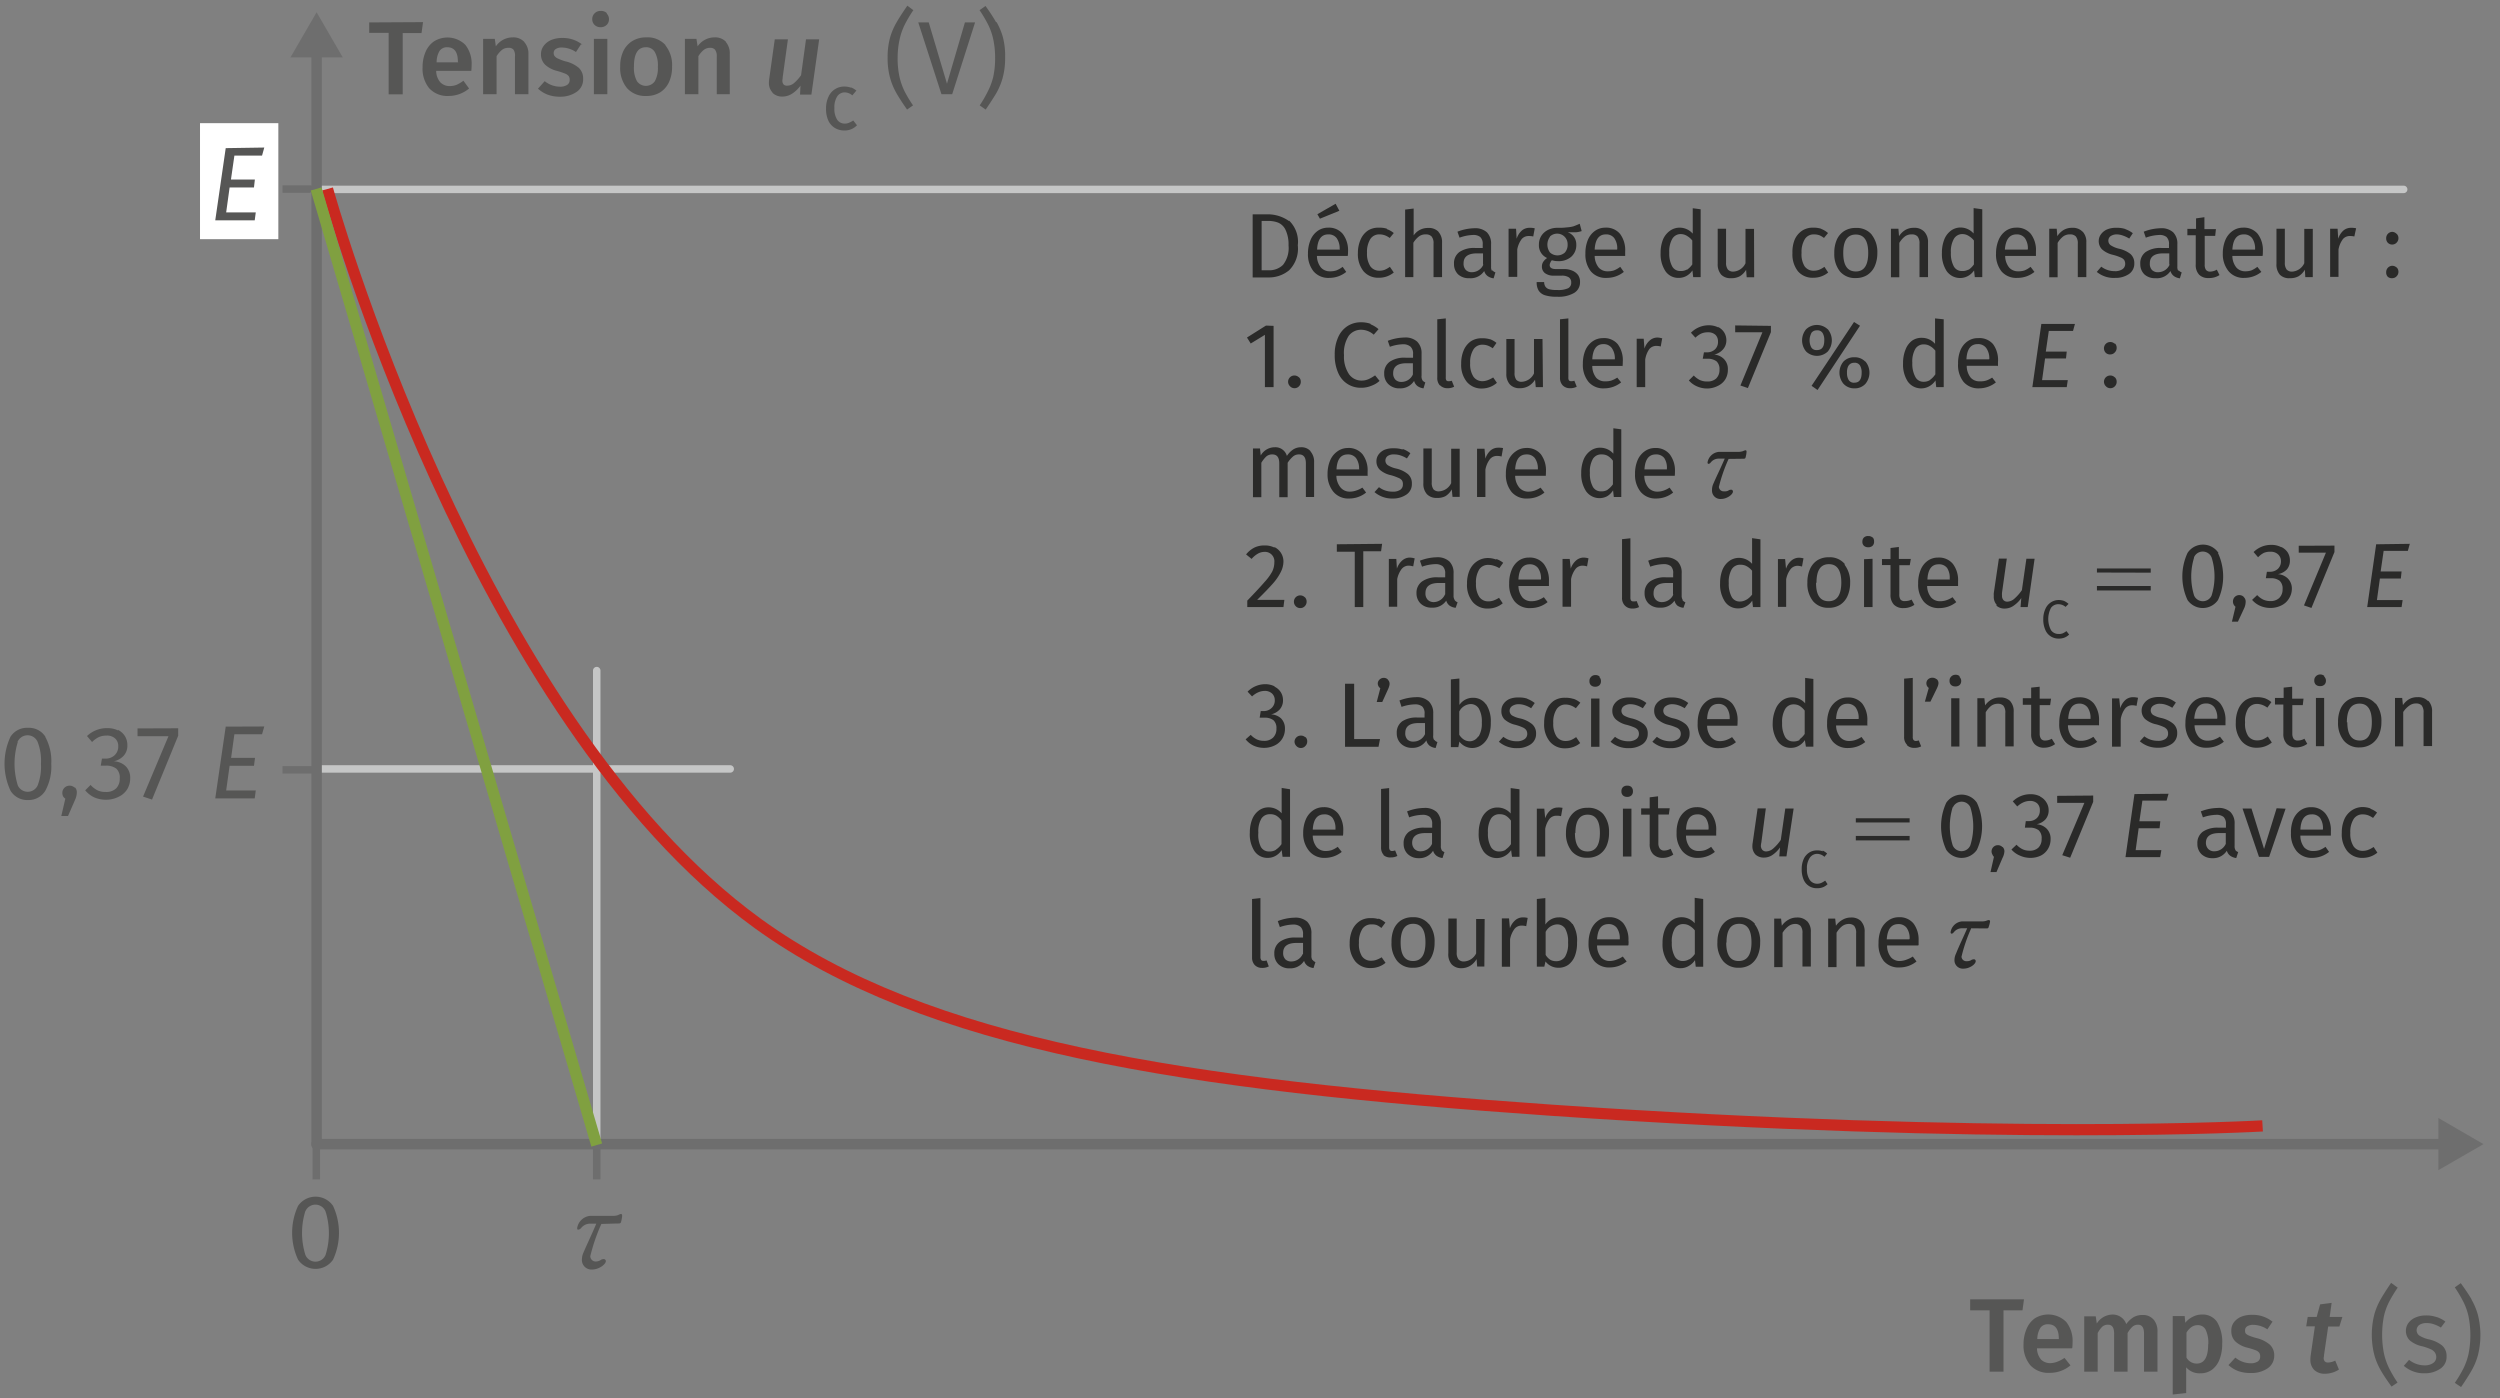 <svg xmlns="http://www.w3.org/2000/svg" viewBox="0 0 167.244 93.543"><rect x="0" y="0" width="167.244" height="93.543" fill="#808080" stroke="none"/><path fill="none" stroke="#c5c6c6" stroke-width=".5" stroke-miterlimit="10" d="M39.92 76.6V44.86M21.1 51.44h27.75M20.9 12.67h139.9" stroke-linecap="round"/><path fill="none" stroke="#6e6e6e" stroke-width=".5" stroke-miterlimit="10" d="M21.16 76.67v-1.73m18.76 3.96v-2.25"/><path fill="#565655" d="M40.23 81.88a12.12 12.12 0 0 0-.74 2.15.36.36 0 0 0 .4.36.6.6 0 0 0 .3-.1.34.34 0 0 1 .2-.06.14.14 0 0 1 .14.13c0 .22-.46.57-.93.57a.64.64 0 0 1-.67-.7 1.1 1.1 0 0 1 .1-.43c.3-.7.52-1.13.86-1.94h-.38a.77.77 0 0 0-.64.3c-.08.08-.14.1-.2.1-.04 0-.06-.03-.06-.1a.97.97 0 0 1 .85-.82H41a1.1 1.1 0 0 0 .34-.05.88.88 0 0 1 .2-.08c.04 0 .08.03.08.13a2.23 2.23 0 0 1-.08.43c-.04.08-.07.08-.3.08z"/><path fill="none" stroke="#6e6e6e" stroke-width=".5" stroke-miterlimit="10" d="M21.16 78.9v-2.25"/><path fill="#565655" d="M22.28 80.67a4.28 4.28 0 0 1 0 3.6 1.42 1.42 0 0 1-2.34 0 4.28 4.28 0 0 1 0-3.6 1.42 1.42 0 0 1 2.34 0zm-1.85.34a4.93 4.93 0 0 0 0 2.94.73.73 0 0 0 1.35 0 4.84 4.84 0 0 0 0-2.9.73.73 0 0 0-1.35-.02zM3.03 49.3a3.35 3.35 0 0 1 .4 1.8 3.37 3.37 0 0 1-.4 1.8 1.3 1.3 0 0 1-1.16.62 1.3 1.3 0 0 1-1.17-.63 4.28 4.28 0 0 1 0-3.6 1.3 1.3 0 0 1 1.17-.6 1.3 1.3 0 0 1 1.17.6zm-1.84.34a4.93 4.93 0 0 0 0 2.9.73.73 0 0 0 1.33 0 3.5 3.5 0 0 0 .22-1.45 3.47 3.47 0 0 0-.22-1.45.73.73 0 0 0-1.35 0zM5 52.66a.47.47 0 0 1 .14.35 1.24 1.24 0 0 1-.12.5l-.47 1.08H4.1l.27-1.16a.5.5 0 0 1-.15-.16.52.52 0 0 1-.05-.23.48.48 0 0 1 .48-.48.47.47 0 0 1 .35.14zm2.88-3.84a1.16 1.16 0 0 1 .48.43 1.13 1.13 0 0 1 .16.6 1 1 0 0 1-.24.7 1.25 1.25 0 0 1-.67.38 1.2 1.2 0 0 1 .8.33 1.08 1.08 0 0 1 .3.8 1.4 1.4 0 0 1-.2.74 1.34 1.34 0 0 1-.57.5 1.82 1.82 0 0 1-.84.2 1.93 1.93 0 0 1-.8-.16 1.72 1.72 0 0 1-.6-.47l.36-.36a1.6 1.6 0 0 0 .48.37 1.25 1.25 0 0 0 .53.1.94.94 0 0 0 .7-.24.9.9 0 0 0 .24-.67.8.8 0 0 0-.23-.65 1.1 1.1 0 0 0-.7-.2h-.34l.08-.47h.24a.87.87 0 0 0 .6-.22.78.78 0 0 0 .25-.6.67.67 0 0 0-.2-.52.8.8 0 0 0-.6-.2 1.25 1.25 0 0 0-.5.1 1.65 1.65 0 0 0-.45.33l-.34-.4a1.92 1.92 0 0 1 1.35-.53 1.6 1.6 0 0 1 .74.16zm4.04-.1v.5l-1.75 4.27-.6-.2 1.7-4.04H9.2v-.52zm5.76-.12l-.15.52h-1.85l-.22 1.58h1.6l-.07.53h-1.63l-.23 1.65h1.98l-.07.53H14.4l.7-4.8z"/><path fill="none" stroke="#6e6e6e" stroke-width=".5" stroke-miterlimit="10" d="M18.9 51.5h2.26M18.9 12.65h2.26"/><path fill="#565655" d="M135.4 86.92l-.1.74h-1.27v4.1h-.93v-4.1h-1.3v-.74zm3.2 3.28h-2.33a1.17 1.17 0 0 0 .28.76.87.87 0 0 0 .63.23 1.32 1.32 0 0 0 .46-.1 2.15 2.15 0 0 0 .47-.25l.4.5a2.13 2.13 0 0 1-1.38.5 1.65 1.65 0 0 1-1.3-.5 2.06 2.06 0 0 1-.46-1.43 2.53 2.53 0 0 1 .2-1 1.62 1.62 0 0 1 .56-.72 1.7 1.7 0 0 1 2.1.25 2.04 2.04 0 0 1 .42 1.37c0 .05 0 .17-.02.37zm-.87-.64q0-.97-.72-.97a.6.6 0 0 0-.5.22 1.44 1.44 0 0 0-.22.77h1.46zm6.33-1.3a1.2 1.2 0 0 1 .27.82v2.68h-.9v-2.54q0-.6-.4-.6a.55.55 0 0 0-.38.14 1.7 1.7 0 0 0-.32.42v2.58h-.9v-2.54q0-.6-.4-.6a.56.56 0 0 0-.4.14 1.66 1.66 0 0 0-.3.42v2.58h-.9v-3.7h.77l.07.48a1.27 1.27 0 0 1 1.07-.6.95.95 0 0 1 .56.18.92.92 0 0 1 .34.46 1.72 1.72 0 0 1 .5-.47 1.2 1.2 0 0 1 .6-.14.9.9 0 0 1 .72.3zm4.27.2a2.6 2.6 0 0 1 .33 1.44 2.82 2.82 0 0 1-.17 1.02 1.55 1.55 0 0 1-.5.7 1.26 1.26 0 0 1-.8.25 1.16 1.16 0 0 1-.94-.4v1.72l-.9.1v-5.25h.8l.04.45a1.46 1.46 0 0 1 .5-.4 1.3 1.3 0 0 1 .6-.15 1.15 1.15 0 0 1 1.03.5zm-.6 1.45a2.04 2.04 0 0 0-.18-.96.57.57 0 0 0-.53-.3.7.7 0 0 0-.42.13 1.18 1.18 0 0 0-.33.37v1.67a.78.78 0 0 0 .68.4q.77 0 .77-1.28zm4.3-1.5l-.35.52a1.73 1.73 0 0 0-.93-.3.72.72 0 0 0-.42.1.3.3 0 0 0-.14.27.34.34 0 0 0 .04.2.58.58 0 0 0 .23.15 3.8 3.8 0 0 0 .48.16 2.14 2.14 0 0 1 .9.44.96.96 0 0 1 .3.74 1 1 0 0 1-.46.86 1.9 1.9 0 0 1-1.1.3 2.34 2.34 0 0 1-.85-.13 2 2 0 0 1-.65-.4l.46-.5a1.65 1.65 0 0 0 1 .38.86.86 0 0 0 .5-.12.38.38 0 0 0 .16-.33.43.43 0 0 0-.06-.25.55.55 0 0 0-.24-.17 5.07 5.07 0 0 0-.54-.17 1.8 1.8 0 0 1-.83-.43.96.96 0 0 1-.26-.7.92.92 0 0 1 .15-.54 1.2 1.2 0 0 1 .5-.4 1.86 1.86 0 0 1 .75-.13 2.08 2.08 0 0 1 1.33.44zm3.44 2.25c0 .1-.02.15-.02.17a.34.34 0 0 0 .07.24.3.3 0 0 0 .23.08 1.15 1.15 0 0 0 .47-.13l.25.6a1.73 1.73 0 0 1-.93.28 1 1 0 0 1-.72-.25.94.94 0 0 1-.26-.7 2 2 0 0 1 .02-.28l.28-1.94h-.58l.1-.63h.6l.23-.84.77-.1-.13.94h.85l-.2.64h-.75zm4.93-4.52a9.13 9.13 0 0 0-.58.96 4.22 4.22 0 0 0-.34.94 6.53 6.53 0 0 0 0 2.5 4.35 4.35 0 0 0 .34.98 8.32 8.32 0 0 0 .57.97l-.4.27q-.48-.66-.73-1.1a4.45 4.45 0 0 1-.42-1 5.54 5.54 0 0 1 0-2.74 4.46 4.46 0 0 1 .42-1q.25-.44.7-1.1zm2.62 1.97a2.05 2.05 0 0 1 .57.3l-.3.4a2.2 2.2 0 0 0-.47-.22 1.47 1.47 0 0 0-.48-.08.85.85 0 0 0-.5.13.44.44 0 0 0 0 .7 2 2 0 0 0 .6.25 2.2 2.2 0 0 1 .93.42.92.92 0 0 1 .3.72.94.94 0 0 1-.43.84 1.8 1.8 0 0 1-1.03.3 2.04 2.04 0 0 1-1.4-.5l.35-.4a1.67 1.67 0 0 0 1.03.37.98.98 0 0 0 .57-.15.47.47 0 0 0 .22-.4.54.54 0 0 0-.1-.32.62.62 0 0 0-.25-.2 3.66 3.66 0 0 0-.56-.2 1.9 1.9 0 0 1-.86-.4.88.88 0 0 1-.26-.66.86.86 0 0 1 .18-.52 1.12 1.12 0 0 1 .48-.36 1.74 1.74 0 0 1 .68-.13 2.04 2.04 0 0 1 .68.1zm2.32-1.17a4.46 4.46 0 0 1 .42 1 5.54 5.54 0 0 1 0 2.75 4.45 4.45 0 0 1-.42 1q-.25.44-.7 1.1l-.42-.28a8.18 8.18 0 0 0 .58-.97 4.3 4.3 0 0 0 .34-.97 6.48 6.48 0 0 0 0-2.5 4.18 4.18 0 0 0-.34-.97 8.96 8.96 0 0 0-.58-.98l.4-.28q.47.65.72 1.08zM28.3 1.48l-.1.73h-1.26v4.1H26V2.2h-1.3v-.7zm3.2 3.26h-2.32a1.18 1.18 0 0 0 .28.77.87.87 0 0 0 .63.25 1.32 1.32 0 0 0 .44-.08A2.15 2.15 0 0 0 31 5.4l.38.52a2.13 2.13 0 0 1-1.37.5 1.65 1.65 0 0 1-1.3-.52 2.06 2.06 0 0 1-.44-1.4 2.53 2.53 0 0 1 .2-1.03 1.62 1.62 0 0 1 .56-.7 1.7 1.7 0 0 1 2.1.23 2.03 2.03 0 0 1 .42 1.37c0 .05 0 .17-.02.37zm-.87-.63q0-.95-.72-.95a.6.6 0 0 0-.5.24 1.44 1.44 0 0 0-.2.77h1.44zm4.44-1.3a1.17 1.17 0 0 1 .28.83V6.3h-.9V3.78a.7.7 0 0 0-.1-.46.42.42 0 0 0-.35-.12.66.66 0 0 0-.42.14 1.64 1.64 0 0 0-.36.42V6.3h-.9V2.6h.78l.07.5a1.37 1.37 0 0 1 1.13-.6 1 1 0 0 1 .77.3zm3.8.15l-.34.52a1.73 1.73 0 0 0-.93-.3.7.7 0 0 0-.42.1.3.3 0 0 0-.14.27.34.34 0 0 0 .06.2.57.57 0 0 0 .23.17 3.8 3.8 0 0 0 .48.18 2.14 2.14 0 0 1 .9.43.96.96 0 0 1 .3.75 1 1 0 0 1-.44.87 1.9 1.9 0 0 1-1.1.32 2.34 2.34 0 0 1-.84-.14 2 2 0 0 1-.64-.4l.45-.5a1.65 1.65 0 0 0 1.02.37.86.86 0 0 0 .48-.12.38.38 0 0 0 .17-.33.44.44 0 0 0-.06-.25.55.55 0 0 0-.23-.17 5.1 5.1 0 0 0-.53-.18 1.8 1.8 0 0 1-.83-.43.96.96 0 0 1-.27-.7.92.92 0 0 1 .18-.55 1.2 1.2 0 0 1 .52-.4 1.87 1.87 0 0 1 .74-.13 2.08 2.08 0 0 1 1.33.45zM40.58.9a.53.53 0 0 1 .16.38.52.52 0 0 1-.15.38.56.56 0 0 1-.4.16.55.55 0 0 1-.42-.16.52.52 0 0 1-.15-.38.53.53 0 0 1 .17-.4.55.55 0 0 1 .4-.15.56.56 0 0 1 .42.16zm.05 1.7v3.7h-.9V2.6zm3.88.43a2.1 2.1 0 0 1 .45 1.43 2.38 2.38 0 0 1-.2 1.02 1.6 1.6 0 0 1-.6.7 1.72 1.72 0 0 1-.94.24 1.62 1.62 0 0 1-1.27-.52 2.1 2.1 0 0 1-.46-1.44 2.35 2.35 0 0 1 .2-1.02 1.6 1.6 0 0 1 .62-.7 1.74 1.74 0 0 1 .92-.24 1.6 1.6 0 0 1 1.3.53zm-2.1 1.43a1.84 1.84 0 0 0 .2.97.73.73 0 0 0 1.2 0 1.85 1.85 0 0 0 .2-.97 1.82 1.82 0 0 0-.2-.97.66.66 0 0 0-.6-.33q-.8 0-.8 1.28zm6.14-1.66a1.17 1.17 0 0 1 .27.83V6.3h-.87V3.78a.7.7 0 0 0-.12-.46.42.42 0 0 0-.33-.12.66.66 0 0 0-.42.14 1.64 1.64 0 0 0-.36.42V6.3h-.9V2.6h.77l.08.5a1.37 1.37 0 0 1 1.12-.6 1 1 0 0 1 .78.3zm3.12 3.38a.92.92 0 0 1-.23-.67 1.7 1.7 0 0 1 .02-.24l.37-2.64h.88l-.35 2.54c0 .1-.02.15-.02.2a.4.4 0 0 0 .08.28.32.32 0 0 0 .26.08.7.7 0 0 0 .47-.2 2.75 2.75 0 0 0 .44-.5l.33-2.4h.88l-.52 3.7h-.76l.03-.6a2.12 2.12 0 0 1-.55.53 1.2 1.2 0 0 1-.65.2.9.9 0 0 1-.67-.25zm5.24-.34a1.36 1.36 0 0 1 .38.22l-.27.32a.82.82 0 0 0-.5-.2.6.6 0 0 0-.5.25 1.33 1.33 0 0 0-.2.8A1.33 1.33 0 0 0 56 8a.6.6 0 0 0 .5.27.7.7 0 0 0 .3-.06 1.5 1.5 0 0 0 .28-.15l.25.32a1.15 1.15 0 0 1-.35.25 1.18 1.18 0 0 1-.5.1 1.22 1.22 0 0 1-.63-.17 1.13 1.13 0 0 1-.44-.5 1.88 1.88 0 0 1-.15-.8 1.8 1.8 0 0 1 .17-.8 1.14 1.14 0 0 1 1.06-.67 1.26 1.26 0 0 1 .45.08zM61.1.68a8.96 8.96 0 0 0-.57.96 4.2 4.2 0 0 0-.34.96 5.7 5.7 0 0 0-.14 1.26 5.67 5.67 0 0 0 .12 1.26 4.33 4.33 0 0 0 .33.96 8.18 8.18 0 0 0 .58.97l-.4.28q-.46-.66-.7-1.08a4.45 4.45 0 0 1-.43-1.02 4.92 4.92 0 0 1-.17-1.37 4.9 4.9 0 0 1 .17-1.37A4.46 4.46 0 0 1 60 1.46q.24-.42.7-1.08zm4.13.82L63.7 6.3h-.72l-1.55-4.8h.7l1.22 4.1 1.2-4.1zm1.44-.02a4.48 4.48 0 0 1 .42 1 4.93 4.93 0 0 1 .15 1.38 4.94 4.94 0 0 1-.17 1.37 4.47 4.47 0 0 1-.43 1.02q-.25.42-.7 1.08l-.4-.28a8.2 8.2 0 0 0 .56-.97 4.33 4.33 0 0 0 .35-.96 5.7 5.7 0 0 0 .12-1.26 5.74 5.74 0 0 0-.13-1.26 4.2 4.2 0 0 0-.34-.96 8.97 8.97 0 0 0-.57-.96l.4-.28q.47.66.7 1.08z"/><path fill="none" stroke="#6e6e6e" stroke-width=".7" stroke-miterlimit="10" d="M21.18 76.54h142.45" stroke-linecap="round"/><path fill="#6e6e6e" d="M163.12 78.28l3.02-1.74-3.02-1.75v3.47z"/><path fill="none" stroke="#6e6e6e" stroke-width=".7" stroke-miterlimit="10" d="M21.18 3.33v73.24" stroke-linecap="round"/><path fill="#6e6e6e" d="M19.43 3.84L21.18.82l1.75 3.02h-3.5z"/><path fill="#2a2a29" d="M86.24 14.76a1.97 1.97 0 0 1 .58 1.65 2.04 2.04 0 0 1-.58 1.67 2.12 2.12 0 0 1-1.4.48H83.8v-4.22h.88a2.46 2.46 0 0 1 1.54.44zm-1.84.02v3.3h.47a1.3 1.3 0 0 0 .96-.36 1.82 1.82 0 0 0 .37-1.3 2.25 2.25 0 0 0-.2-1.04.97.97 0 0 0-.48-.48 1.82 1.82 0 0 0-.7-.12zm5.77 2.34H88.1a1.26 1.26 0 0 0 .27.78.78.78 0 0 0 .6.25 1.3 1.3 0 0 0 .43-.06 1.76 1.76 0 0 0 .42-.24l.24.34a1.8 1.8 0 0 1-1.13.4 1.3 1.3 0 0 1-1.05-.43 1.8 1.8 0 0 1-.38-1.2 2.3 2.3 0 0 1 .17-.9 1.4 1.4 0 0 1 .46-.6 1.18 1.18 0 0 1 .72-.23 1.2 1.2 0 0 1 .98.42 1.8 1.8 0 0 1 .35 1.17c0 .1 0 .2-.02.3zm-.55-.46a1.2 1.2 0 0 0-.2-.73.67.67 0 0 0-.56-.25q-.7 0-.75 1.02h1.53zm-.27-3.03l.25.47-1.3.53-.17-.3zm3.43 1.7a1.47 1.47 0 0 1 .46.26l-.27.33a1.38 1.38 0 0 0-.33-.18 1.07 1.07 0 0 0-.36-.06.7.7 0 0 0-.6.3 1.62 1.62 0 0 0-.23.93 1.54 1.54 0 0 0 .22.9.72.72 0 0 0 .6.3 1 1 0 0 0 .36-.06 1.8 1.8 0 0 0 .35-.2l.26.38a1.53 1.53 0 0 1-1 .35 1.28 1.28 0 0 1-1.02-.43 1.82 1.82 0 0 1-.38-1.22 2.2 2.2 0 0 1 .18-.9 1.4 1.4 0 0 1 .48-.6 1.3 1.3 0 0 1 .75-.2 1.62 1.62 0 0 1 .53.07zm3.44.17a1 1 0 0 1 .25.72v2.32h-.57V16.3a.7.7 0 0 0-.13-.48.5.5 0 0 0-.38-.14.73.73 0 0 0-.47.14 1.56 1.56 0 0 0-.37.42v2.3H94v-4.52l.57-.07v1.8a1.14 1.14 0 0 1 .96-.5.9.9 0 0 1 .7.25zm3.62 2.58a.4.4 0 0 0 .2.14l-.12.4a.87.87 0 0 1-.4-.15.64.64 0 0 1-.23-.34 1.08 1.08 0 0 1-1 .48 1.03 1.03 0 0 1-.74-.25.94.94 0 0 1-.28-.7.92.92 0 0 1 .36-.8 1.73 1.73 0 0 1 1.06-.27h.5v-.24a.63.63 0 0 0-.17-.5.75.75 0 0 0-.5-.13 2.84 2.84 0 0 0-.88.18l-.14-.4a3.24 3.24 0 0 1 1.1-.23 1.17 1.17 0 0 1 .87.27 1.07 1.07 0 0 1 .28.8v1.5a.5.5 0 0 0 .06.28zm-.63-.4v-.73h-.4q-.9 0-.9.66a.6.6 0 0 0 .15.45.55.55 0 0 0 .4.15.84.84 0 0 0 .77-.5zm3.46-2.4l-.1.54a1.17 1.17 0 0 0-.3-.03.6.6 0 0 0-.47.2 1.63 1.63 0 0 0-.3.7v1.83h-.58V15.3h.5l.04.67a1.24 1.24 0 0 1 .35-.55.78.78 0 0 1 .53-.18 1.32 1.32 0 0 1 .32.03zm3.14.18a1.7 1.7 0 0 1-.4.08c-.14 0-.32 0-.53 0a.85.85 0 0 1 .57.83 1.03 1.03 0 0 1-.33.8 1.27 1.27 0 0 1-.9.3 1.33 1.33 0 0 1-.4-.06.34.34 0 0 0-.1.15.36.36 0 0 0-.05.17q0 .27.42.27h.52a1.35 1.35 0 0 1 .56.1.93.93 0 0 1 .4.3.8.8 0 0 1 .13.48.82.82 0 0 1-.4.72 2.06 2.06 0 0 1-1.13.25 2.55 2.55 0 0 1-.82-.1.78.78 0 0 1-.43-.33 1.06 1.06 0 0 1-.12-.55h.5a.57.57 0 0 0 .08.3.46.46 0 0 0 .26.18 1.93 1.93 0 0 0 .54.05 1.54 1.54 0 0 0 .73-.12.4.4 0 0 0 .2-.38.4.4 0 0 0-.15-.34.84.84 0 0 0-.48-.12h-.5a.96.96 0 0 1-.63-.17.55.55 0 0 1-.2-.44.57.57 0 0 1 .08-.3.9.9 0 0 1 .27-.27.92.92 0 0 1-.55-.9 1.07 1.07 0 0 1 .16-.58 1.12 1.12 0 0 1 .45-.4 1.4 1.4 0 0 1 .63-.14 4.36 4.36 0 0 0 .64-.03 2.1 2.1 0 0 0 .43-.07c.12-.04.25-.1.42-.17zm-2.12.38a.88.88 0 0 0 0 1.05.74.74 0 0 0 1 0 .78.78 0 0 0 .18-.55.7.7 0 0 0-1.18-.52zm5.05 1.28h-2.06a1.26 1.26 0 0 0 .27.78.78.78 0 0 0 .6.25 1.3 1.3 0 0 0 .42-.06 1.76 1.76 0 0 0 .42-.24l.24.34a1.8 1.8 0 0 1-1.13.4 1.3 1.3 0 0 1-1.07-.43 1.8 1.8 0 0 1-.37-1.2 2.3 2.3 0 0 1 .16-.9 1.4 1.4 0 0 1 .46-.6 1.18 1.18 0 0 1 .7-.23 1.2 1.2 0 0 1 1 .42 1.8 1.8 0 0 1 .34 1.17c0 .1 0 .2 0 .3zm-.55-.46a1.2 1.2 0 0 0-.2-.73.67.67 0 0 0-.56-.25q-.7 0-.75 1.02h1.5zm5.58-2.66v4.54h-.5l-.05-.45a1.17 1.17 0 0 1-.4.37 1.05 1.05 0 0 1-.5.13 1.04 1.04 0 0 1-.9-.44 2.07 2.07 0 0 1-.33-1.22 2.4 2.4 0 0 1 .15-.88 1.37 1.37 0 0 1 .46-.6 1.1 1.1 0 0 1 .67-.22 1.16 1.16 0 0 1 .87.4v-1.7zm-.92 4.05a1.38 1.38 0 0 0 .36-.36v-1.6a1.23 1.23 0 0 0-.34-.3.8.8 0 0 0-.4-.13.65.65 0 0 0-.6.32 1.7 1.7 0 0 0-.2.92 1.8 1.8 0 0 0 .2.93.6.6 0 0 0 .54.3.8.8 0 0 0 .44-.1zm4.5.5h-.5l-.04-.5a1.24 1.24 0 0 1-.42.43 1.15 1.15 0 0 1-.58.13.86.86 0 0 1-.66-.23 1.03 1.03 0 0 1-.24-.73V15.3h.56v2.27a.73.73 0 0 0 .12.46.47.47 0 0 0 .38.14.96.96 0 0 0 .8-.56v-2.3h.57zm4.5-3.23a1.47 1.47 0 0 1 .44.27l-.27.33a1.38 1.38 0 0 0-.3-.18 1.07 1.07 0 0 0-.37-.06.7.7 0 0 0-.6.3 1.62 1.62 0 0 0-.23.93 1.54 1.54 0 0 0 .2.9.72.72 0 0 0 .62.3 1 1 0 0 0 .35-.06 1.8 1.8 0 0 0 .36-.2l.25.38a1.53 1.53 0 0 1-.98.35 1.28 1.28 0 0 1-1.04-.43 1.82 1.82 0 0 1-.37-1.22 2.2 2.2 0 0 1 .15-.9 1.4 1.4 0 0 1 .5-.6 1.3 1.3 0 0 1 .74-.2 1.62 1.62 0 0 1 .52.07zm3.36.38a1.87 1.87 0 0 1 .38 1.22 2.15 2.15 0 0 1-.18.9 1.36 1.36 0 0 1-.5.58 1.4 1.4 0 0 1-.76.2 1.3 1.3 0 0 1-1.06-.44 1.86 1.86 0 0 1-.38-1.23 2.15 2.15 0 0 1 .17-.9 1.35 1.35 0 0 1 .5-.58 1.4 1.4 0 0 1 .77-.2 1.3 1.3 0 0 1 1.06.44zm-1.9 1.23q0 1.23.84 1.23.83 0 .83-1.24 0-1.23-.83-1.23-.84 0-.84 1.22zm5.42-1.43a1 1 0 0 1 .25.72v2.32h-.57V16.3a.72.72 0 0 0-.13-.48.5.5 0 0 0-.38-.14.74.74 0 0 0-.47.14 1.54 1.54 0 0 0-.37.43v2.3h-.56V15.3h.5l.04.5a1.3 1.3 0 0 1 .43-.42 1.1 1.1 0 0 1 .56-.14.9.9 0 0 1 .7.26zm3.88-1.5v4.54h-.5l-.05-.45a1.17 1.17 0 0 1-.4.37 1.1 1.1 0 0 1-1.43-.32 2.08 2.08 0 0 1-.32-1.22 2.37 2.37 0 0 1 .15-.88 1.35 1.35 0 0 1 .44-.6 1.08 1.08 0 0 1 .66-.22 1.16 1.16 0 0 1 .87.4v-1.7zm-.92 4.05a1.4 1.4 0 0 0 .36-.36v-1.6a1.22 1.22 0 0 0-.34-.3.78.78 0 0 0-.4-.13.65.65 0 0 0-.6.32 1.7 1.7 0 0 0-.2.92 1.8 1.8 0 0 0 .2.93.6.6 0 0 0 .54.3.8.8 0 0 0 .44-.1zm4.52-.93h-2.07a1.26 1.26 0 0 0 .27.78.78.78 0 0 0 .6.25 1.3 1.3 0 0 0 .43-.06 1.76 1.76 0 0 0 .4-.24l.26.34a1.8 1.8 0 0 1-1.15.4 1.3 1.3 0 0 1-1.05-.43 1.8 1.8 0 0 1-.37-1.2 2.3 2.3 0 0 1 .17-.9 1.4 1.4 0 0 1 .46-.6 1.18 1.18 0 0 1 .7-.23 1.2 1.2 0 0 1 1 .42 1.8 1.8 0 0 1 .34 1.17c0 .1 0 .2 0 .3zm-.55-.46a1.2 1.2 0 0 0-.2-.73.67.67 0 0 0-.56-.25q-.7 0-.78 1.02h1.52zm3.67-1.16a1 1 0 0 1 .24.72v2.32H139V16.3a.72.72 0 0 0-.13-.48.5.5 0 0 0-.38-.14.74.74 0 0 0-.47.14 1.54 1.54 0 0 0-.37.43v2.3h-.56V15.3h.5l.04.5a1.28 1.28 0 0 1 .43-.42 1.1 1.1 0 0 1 .56-.14.9.9 0 0 1 .7.26zm2.85-.17a1.8 1.8 0 0 1 .5.27l-.24.36a1.94 1.94 0 0 0-.42-.2 1.3 1.3 0 0 0-.4-.08.74.74 0 0 0-.43.12.38.38 0 0 0 0 .6 1.78 1.78 0 0 0 .53.23 1.94 1.94 0 0 1 .8.36.8.8 0 0 1 .26.62.83.83 0 0 1-.37.73 1.57 1.57 0 0 1-.9.25 1.78 1.78 0 0 1-1.24-.4l.3-.35a1.47 1.47 0 0 0 .9.3.86.86 0 0 0 .5-.12.42.42 0 0 0 .2-.36.47.47 0 0 0-.07-.27.54.54 0 0 0-.24-.17 3.14 3.14 0 0 0-.5-.17 1.65 1.65 0 0 1-.73-.36.78.78 0 0 1-.23-.58.75.75 0 0 1 .16-.45.97.97 0 0 1 .42-.32 1.5 1.5 0 0 1 .6-.1 1.8 1.8 0 0 1 .6.08zm3.57 2.75a.4.4 0 0 0 .2.14l-.12.4a.87.87 0 0 1-.4-.15.64.64 0 0 1-.23-.34 1.08 1.08 0 0 1-1 .48 1.03 1.03 0 0 1-.74-.25.94.94 0 0 1-.28-.7.92.92 0 0 1 .36-.8 1.73 1.73 0 0 1 1.06-.27h.5v-.24a.63.63 0 0 0-.17-.5.75.75 0 0 0-.5-.13 2.84 2.84 0 0 0-.88.18l-.14-.4a3.24 3.24 0 0 1 1.1-.23 1.17 1.17 0 0 1 .87.27 1.07 1.07 0 0 1 .28.8v1.5a.5.5 0 0 0 .06.28zm-.63-.4v-.73h-.4q-.9 0-.9.66a.6.6 0 0 0 .14.45.55.55 0 0 0 .42.15.84.84 0 0 0 .76-.5zm3.36.72a1.24 1.24 0 0 1-.72.2.85.85 0 0 1-.64-.22.94.94 0 0 1-.23-.7v-1.94h-.56v-.43h.58v-.7l.56-.08v.8h.77l-.05.45h-.7v1.92a.6.6 0 0 0 .08.35.35.35 0 0 0 .3.12.92.92 0 0 0 .43-.13zm2.92-1.28h-2.06a1.26 1.26 0 0 0 .27.78.78.78 0 0 0 .6.25 1.3 1.3 0 0 0 .4-.06 1.76 1.76 0 0 0 .4-.24l.27.34a1.8 1.8 0 0 1-1.13.4 1.3 1.3 0 0 1-1.05-.43 1.8 1.8 0 0 1-.4-1.2 2.3 2.3 0 0 1 .17-.9 1.4 1.4 0 0 1 .47-.6 1.18 1.18 0 0 1 .7-.23 1.2 1.2 0 0 1 1 .42 1.8 1.8 0 0 1 .34 1.17c0 .1 0 .2-.02.3zm-.54-.46a1.2 1.2 0 0 0-.2-.73.67.67 0 0 0-.56-.25q-.7 0-.76 1.02h1.52zm3.86 1.88h-.5l-.03-.5a1.24 1.24 0 0 1-.42.44 1.15 1.15 0 0 1-.58.13.86.86 0 0 1-.67-.23 1.03 1.03 0 0 1-.23-.73V15.3h.56v2.27a.73.73 0 0 0 .12.46.47.47 0 0 0 .38.14.96.96 0 0 0 .8-.56v-2.3h.57zm2.9-3.27l-.12.55a1.17 1.17 0 0 0-.28-.03.6.6 0 0 0-.48.2 1.63 1.63 0 0 0-.3.7v1.83h-.56V15.3h.5l.04.67a1.24 1.24 0 0 1 .35-.55.78.78 0 0 1 .52-.18 1.32 1.32 0 0 1 .32.03zm2.7.36a.4.4 0 0 1 .13.3.42.42 0 0 1-.12.3.4.4 0 0 1-.3.13.4.4 0 0 1-.3-.13.42.42 0 0 1-.1-.3.42.42 0 0 1 .4-.42.42.42 0 0 1 .3.14zm0 2.25a.4.4 0 0 1 .13.3.42.42 0 0 1-.12.3.4.4 0 0 1-.3.13.4.4 0 0 1-.3-.1.42.42 0 0 1-.1-.3.42.42 0 0 1 .4-.43.42.42 0 0 1 .3.12zM85.2 21.8v4.1h-.58v-3.5l-.95.58-.25-.4 1.27-.8zm1.7 3.44a.4.4 0 0 1 .12.3.42.42 0 0 1-.12.3.4.4 0 0 1-.3.13.4.4 0 0 1-.3-.13.42.42 0 0 1-.13-.3.42.42 0 0 1 .42-.42.42.42 0 0 1 .3.12zm4.8-3.54a1.9 1.9 0 0 1 .52.32l-.32.37a1.28 1.28 0 0 0-.82-.33 1.03 1.03 0 0 0-.85.4 2.1 2.1 0 0 0-.32 1.3 2.1 2.1 0 0 0 .34 1.28 1.02 1.02 0 0 0 .85.42 1.13 1.13 0 0 0 .46-.1 2.5 2.5 0 0 0 .43-.25l.3.37a1.57 1.57 0 0 1-.53.32 1.74 1.74 0 0 1-.7.14 1.62 1.62 0 0 1-1.54-1 2.86 2.86 0 0 1-.23-1.2 2.75 2.75 0 0 1 .23-1.18 1.7 1.7 0 0 1 .63-.75 1.64 1.64 0 0 1 .9-.25 1.83 1.83 0 0 1 .63.1zm3.45 3.73a.4.4 0 0 0 .2.15l-.12.4a.87.87 0 0 1-.4-.15.64.64 0 0 1-.23-.35 1.08 1.08 0 0 1-.97.5 1.03 1.03 0 0 1-.75-.28.94.94 0 0 1-.28-.7.92.92 0 0 1 .37-.8 1.73 1.73 0 0 1 1.06-.27h.5v-.24a.63.63 0 0 0-.17-.5.75.75 0 0 0-.5-.16 2.84 2.84 0 0 0-.88.17l-.14-.4a3.24 3.24 0 0 1 1.1-.22 1.17 1.17 0 0 1 .86.27 1.07 1.07 0 0 1 .3.8v1.47a.5.5 0 0 0 .05.3zm-.63-.4v-.73h-.42q-.9 0-.9.66a.6.6 0 0 0 .15.44.55.55 0 0 0 .4.15.84.84 0 0 0 .77-.5zm1.8.75a.73.73 0 0 1-.17-.52v-3.9l.57-.06v3.95a.33.33 0 0 0 .04.2.18.18 0 0 0 .16.05.56.56 0 0 0 .2-.03l.16.4a.9.9 0 0 1-.45.1.66.66 0 0 1-.5-.2zm3.33-3.1a1.48 1.48 0 0 1 .46.26l-.25.36a1.42 1.42 0 0 0-.33-.18 1.08 1.08 0 0 0-.35-.06.7.7 0 0 0-.6.3 1.62 1.62 0 0 0-.23.94 1.53 1.53 0 0 0 .22.9.72.72 0 0 0 .6.3 1 1 0 0 0 .36-.07 1.78 1.78 0 0 0 .36-.18l.25.36a1.53 1.53 0 0 1-.97.38 1.28 1.28 0 0 1-1.04-.44 1.8 1.8 0 0 1-.38-1.22 2.2 2.2 0 0 1 .17-.9 1.4 1.4 0 0 1 .48-.6 1.3 1.3 0 0 1 .76-.2 1.6 1.6 0 0 1 .52.07zm3.57 3.22h-.48l-.05-.5a1.23 1.23 0 0 1-.44.43 1.15 1.15 0 0 1-.58.14.86.86 0 0 1-.67-.26 1.03 1.03 0 0 1-.23-.7v-2.33h.55v2.26a.73.73 0 0 0 .12.47.47.47 0 0 0 .38.13.96.96 0 0 0 .8-.56v-2.3h.57zm1.32-.12a.72.72 0 0 1-.18-.52v-3.9l.56-.06v3.95a.33.33 0 0 0 .04.2.2.2 0 0 0 .16.05.56.56 0 0 0 .2-.03l.16.4a.9.9 0 0 1-.45.1.66.66 0 0 1-.5-.2zm4.04-1.3h-2.06a1.26 1.26 0 0 0 .27.8.78.78 0 0 0 .6.23 1.32 1.32 0 0 0 .4-.05 1.73 1.73 0 0 0 .4-.2l.26.32a1.8 1.8 0 0 1-1.12.4 1.3 1.3 0 0 1-1.06-.43 1.8 1.8 0 0 1-.38-1.22 2.3 2.3 0 0 1 .16-.88 1.4 1.4 0 0 1 .47-.6 1.18 1.18 0 0 1 .7-.23 1.2 1.2 0 0 1 1 .4 1.8 1.8 0 0 1 .34 1.2c0 .1 0 .18-.02.28zm-.55-.46a1.2 1.2 0 0 0-.2-.73.67.67 0 0 0-.56-.27q-.7 0-.75 1.02h1.5zm3.17-1.4l-.1.56a1.17 1.17 0 0 0-.27-.04.6.6 0 0 0-.5.22 1.64 1.64 0 0 0-.27.7v1.84h-.57v-3.24h.47l.05.66a1.23 1.23 0 0 1 .35-.54.78.78 0 0 1 .52-.2 1.3 1.3 0 0 1 .3.05zm3.73-.75a1.02 1.02 0 0 1 .42.38 1 1 0 0 1 .14.53.9.9 0 0 1-.23.6 1.1 1.1 0 0 1-.58.34 1.04 1.04 0 0 1 .65.3.95.95 0 0 1 .26.7 1.23 1.23 0 0 1-.16.64 1.18 1.18 0 0 1-.5.45 1.6 1.6 0 0 1-.73.18 1.68 1.68 0 0 1-.67-.14 1.5 1.5 0 0 1-.55-.4l.33-.33a1.4 1.4 0 0 0 .4.3 1.1 1.1 0 0 0 .5.1.83.83 0 0 0 .6-.2.8.8 0 0 0 .22-.6.7.7 0 0 0-.2-.55.96.96 0 0 0-.6-.17h-.32l.08-.43h.2a.76.76 0 0 0 .54-.2.68.68 0 0 0 .2-.53.6.6 0 0 0-.17-.44.7.7 0 0 0-.5-.17 1.1 1.1 0 0 0-.44.08 1.44 1.44 0 0 0-.4.28l-.3-.33a1.67 1.67 0 0 1 1.2-.5 1.4 1.4 0 0 1 .64.15zm3.54-.07v.42l-1.54 3.74-.5-.17 1.47-3.56h-1.82v-.46zm3.8.22a1.16 1.16 0 0 1 0 1.5 1.05 1.05 0 0 1-1.44 0 1.16 1.16 0 0 1 0-1.5 1.05 1.05 0 0 1 1.43 0zm-1.1.28a1.03 1.03 0 0 0 0 .94.4.4 0 0 0 .37.18c.33 0 .5-.2.5-.65a.9.9 0 0 0-.1-.47.4.4 0 0 0-.4-.2.42.42 0 0 0-.38.2zm2.86-.76l.4.25-2.84 4.3-.4-.28zm.76 2.64a1.17 1.17 0 0 1 0 1.5.96.96 0 0 1-.74.3.97.97 0 0 1-.72-.3 1.16 1.16 0 0 1 0-1.5.97.97 0 0 1 .72-.28.96.96 0 0 1 .72.28zm-1.13.28a.88.88 0 0 0-.1.47.9.9 0 0 0 .1.47.4.4 0 0 0 .4.2q.48 0 .48-.67a.9.9 0 0 0-.1-.46.4.4 0 0 0-.4-.2.42.42 0 0 0-.38.2zm6.37-3.1v4.54h-.5l-.05-.45a1.17 1.17 0 0 1-.4.38 1.1 1.1 0 0 1-1.45-.3 2.08 2.08 0 0 1-.32-1.23 2.37 2.37 0 0 1 .16-.9 1.35 1.35 0 0 1 .43-.6 1.08 1.08 0 0 1 .67-.2 1.16 1.16 0 0 1 .88.4v-1.7zm-.9 4.04a1.4 1.4 0 0 0 .34-.36v-1.58a1.22 1.22 0 0 0-.34-.3.78.78 0 0 0-.4-.12.65.65 0 0 0-.6.3 1.7 1.7 0 0 0-.2.94 1.8 1.8 0 0 0 .2.93.6.6 0 0 0 .54.33.8.8 0 0 0 .45-.12zm4.5-.93h-2.06a1.26 1.26 0 0 0 .27.8.78.78 0 0 0 .6.24 1.32 1.32 0 0 0 .43-.05 1.73 1.73 0 0 0 .4-.2l.25.32a1.8 1.8 0 0 1-1.12.4 1.3 1.3 0 0 1-1.04-.43 1.8 1.8 0 0 1-.37-1.22 2.3 2.3 0 0 1 .15-.88 1.4 1.4 0 0 1 .46-.6 1.18 1.18 0 0 1 .73-.23 1.2 1.2 0 0 1 1 .4 1.8 1.8 0 0 1 .33 1.2c0 .1 0 .18 0 .28zm-.55-.45a1.2 1.2 0 0 0-.2-.73.67.67 0 0 0-.58-.27q-.7 0-.75 1.02h1.5zm5.73-2.35l-.13.47h-1.62l-.2 1.38h1.4l-.05.46h-1.4l-.2 1.45h1.72l-.07.47h-2.3l.6-4.23zm2.67 1.3a.4.4 0 0 1 .12.3.42.42 0 0 1-.12.3.4.4 0 0 1-.3.14.4.4 0 0 1-.3-.1.42.42 0 0 1-.13-.3.42.42 0 0 1 .42-.43.42.42 0 0 1 .3.12zm0 2.27a.4.4 0 0 1 .12.3.42.42 0 0 1-.12.3.4.4 0 0 1-.3.13.4.4 0 0 1-.3-.13.42.42 0 0 1-.13-.3.42.42 0 0 1 .42-.42.42.42 0 0 1 .3.12zM87.67 30.2a1.04 1.04 0 0 1 .24.73v2.32h-.55V31q0-.6-.45-.6a.6.6 0 0 0-.4.13 1.95 1.95 0 0 0-.37.43v2.3h-.56V31q0-.6-.46-.6a.6.6 0 0 0-.4.13 1.94 1.94 0 0 0-.34.43v2.3h-.56V30h.47l.05.47a1.08 1.08 0 0 1 .93-.55.8.8 0 0 1 .82.58 1.5 1.5 0 0 1 .42-.43.96.96 0 0 1 .52-.15.8.8 0 0 1 .64.26zm3.8 1.63H89.4a1.26 1.26 0 0 0 .28.78.78.78 0 0 0 .6.28 1.3 1.3 0 0 0 .43-.07 1.76 1.76 0 0 0 .43-.2l.25.33a1.8 1.8 0 0 1-1.13.4 1.3 1.3 0 0 1-1.05-.44 1.8 1.8 0 0 1-.4-1.2 2.3 2.3 0 0 1 .17-.9 1.4 1.4 0 0 1 .47-.6 1.18 1.18 0 0 1 .7-.24 1.2 1.2 0 0 1 1 .42 1.8 1.8 0 0 1 .34 1.17c0 .1 0 .2 0 .3zm-.55-.45a1.2 1.2 0 0 0-.2-.73.67.67 0 0 0-.56-.25q-.7 0-.75 1h1.53zm2.93-1.34a1.8 1.8 0 0 1 .5.28l-.23.35a1.97 1.97 0 0 0-.42-.2 1.3 1.3 0 0 0-.42-.07.74.74 0 0 0-.44.1.38.38 0 0 0 0 .62 1.77 1.77 0 0 0 .54.22 1.94 1.94 0 0 1 .8.37.8.8 0 0 1 .27.65.83.83 0 0 1-.37.73 1.57 1.57 0 0 1-.9.26 1.8 1.8 0 0 1-1.23-.43l.3-.33a1.46 1.46 0 0 0 .9.3.87.87 0 0 0 .52-.12.42.42 0 0 0 .18-.36.47.47 0 0 0-.06-.27.55.55 0 0 0-.26-.18 3.16 3.16 0 0 0-.48-.17 1.65 1.65 0 0 1-.74-.36.78.78 0 0 1-.23-.56.76.76 0 0 1 .14-.46.98.98 0 0 1 .4-.32 1.5 1.5 0 0 1 .6-.1 1.8 1.8 0 0 1 .6.08zm3.8 3.2h-.48l-.05-.5a1.24 1.24 0 0 1-.42.45 1.15 1.15 0 0 1-.58.12.86.86 0 0 1-.67-.26 1.03 1.03 0 0 1-.23-.73V30h.56v2.27a.73.73 0 0 0 .12.47.47.47 0 0 0 .38.13.96.96 0 0 0 .8-.55v-2.3h.57zm2.9-3.26l-.1.56a1.17 1.17 0 0 0-.3-.04.6.6 0 0 0-.48.22 1.63 1.63 0 0 0-.3.7v1.83h-.56v-3.23h.5l.06.66a1.24 1.24 0 0 1 .35-.55.78.78 0 0 1 .53-.18 1.32 1.32 0 0 1 .32.03zm2.87 1.85h-2.06a1.26 1.26 0 0 0 .27.78.78.78 0 0 0 .6.28 1.32 1.32 0 0 0 .43-.07 1.73 1.73 0 0 0 .4-.2l.26.33a1.8 1.8 0 0 1-1.13.4 1.3 1.3 0 0 1-1.07-.44 1.8 1.8 0 0 1-.38-1.2 2.3 2.3 0 0 1 .16-.9 1.4 1.4 0 0 1 .48-.6 1.18 1.18 0 0 1 .7-.24 1.2 1.2 0 0 1 1 .42 1.8 1.8 0 0 1 .34 1.17c0 .1 0 .2-.02.3zm-.54-.45a1.2 1.2 0 0 0-.2-.73.67.67 0 0 0-.56-.25q-.7 0-.76 1h1.52zm5.58-2.66v4.53h-.5l-.05-.45a1.17 1.17 0 0 1-.4.4 1.1 1.1 0 0 1-1.4-.33 2.08 2.08 0 0 1-.33-1.22 2.37 2.37 0 0 1 .15-.88 1.35 1.35 0 0 1 .45-.6 1.08 1.08 0 0 1 .68-.22 1.16 1.16 0 0 1 .87.4v-1.7zm-.92 4.04a1.4 1.4 0 0 0 .36-.36v-1.58a1.22 1.22 0 0 0-.34-.32.78.78 0 0 0-.4-.1.65.65 0 0 0-.6.3 1.7 1.7 0 0 0-.2.94 1.8 1.8 0 0 0 .2.93.6.6 0 0 0 .54.3.8.8 0 0 0 .44-.1zm4.5-.93H110a1.26 1.26 0 0 0 .26.78.78.78 0 0 0 .6.28 1.32 1.32 0 0 0 .43-.07 1.73 1.73 0 0 0 .4-.2l.24.33a1.8 1.8 0 0 1-1.13.4 1.3 1.3 0 0 1-1.04-.44 1.8 1.8 0 0 1-.38-1.2 2.3 2.3 0 0 1 .16-.9 1.4 1.4 0 0 1 .46-.6 1.18 1.18 0 0 1 .72-.24 1.2 1.2 0 0 1 .98.42 1.8 1.8 0 0 1 .35 1.17c0 .1 0 .2-.02.3zm-.53-.45a1.2 1.2 0 0 0-.17-.73.67.67 0 0 0-.57-.25q-.7 0-.76 1h1.5zm4.13-.68a10.55 10.55 0 0 0-.65 1.87.32.32 0 0 0 .35.3.52.52 0 0 0 .28-.05.3.3 0 0 1 .18-.06.12.12 0 0 1 .13.12c0 .2-.4.5-.8.5a.56.56 0 0 1-.6-.6.97.97 0 0 1 .08-.4c.27-.62.47-1 .77-1.7H115a.68.68 0 0 0-.55.25c-.06.08-.12.1-.15.1-.05 0-.07-.03-.07-.1a.85.85 0 0 1 .75-.7h1.32a1 1 0 0 0 .3-.05.78.78 0 0 1 .17-.06c.04 0 .07.03.07.1a1.93 1.93 0 0 1-.07.4c-.03.07-.06.07-.26.07zm-30.38 5.9a1.07 1.07 0 0 1 .6.97 1.6 1.6 0 0 1-.18.7 3.5 3.5 0 0 1-.52.76q-.35.4-1.06 1.1h1.82l-.06.48h-2.42v-.43q.82-.85 1.16-1.25a3.5 3.5 0 0 0 .5-.68 1.4 1.4 0 0 0 .15-.63.63.63 0 0 0-.68-.7.9.9 0 0 0-.44.13 1.6 1.6 0 0 0-.4.34l-.37-.3a1.7 1.7 0 0 1 .56-.46 1.5 1.5 0 0 1 .68-.14 1.36 1.36 0 0 1 .65.14zm2.03 3.35a.4.4 0 0 1 .12.3.42.42 0 0 1-.12.3.4.4 0 0 1-.3.13.4.4 0 0 1-.3-.12.42.42 0 0 1-.13-.3.42.42 0 0 1 .42-.43.42.42 0 0 1 .3.12zm5.17-3.57l-.07.5H91.2v3.73h-.57v-3.7h-1.2v-.5zm2.18.96l-.1.55a1.17 1.17 0 0 0-.3-.05.6.6 0 0 0-.47.22 1.63 1.63 0 0 0-.3.68v1.85h-.56v-3.2h.5l.04.65a1.24 1.24 0 0 1 .35-.54.78.78 0 0 1 .5-.2 1.32 1.32 0 0 1 .32.05zm2.67 2.8a.4.4 0 0 0 .2.15l-.13.37a.87.87 0 0 1-.4-.14.64.64 0 0 1-.23-.34 1.08 1.08 0 0 1-.96.47 1.03 1.03 0 0 1-.75-.27.94.94 0 0 1-.28-.7.92.92 0 0 1 .37-.78 1.73 1.73 0 0 1 1.05-.28h.5v-.24a.63.63 0 0 0-.17-.5.75.75 0 0 0-.5-.14 2.84 2.84 0 0 0-.88.17l-.14-.4a3.24 3.24 0 0 1 1.12-.23 1.17 1.17 0 0 1 .85.28 1.07 1.07 0 0 1 .28.8v1.47a.5.5 0 0 0 .07.3zm-.63-.38V39h-.42q-.9 0-.9.68a.6.6 0 0 0 .14.43.55.55 0 0 0 .4.17.84.84 0 0 0 .76-.5zm3.43-2.36a1.48 1.48 0 0 1 .45.25l-.26.36a1.42 1.42 0 0 0-.36-.16 1.08 1.08 0 0 0-.36-.06.7.7 0 0 0-.62.3 1.62 1.62 0 0 0-.22.94 1.53 1.53 0 0 0 .22.9.72.72 0 0 0 .6.3 1 1 0 0 0 .36-.06 1.77 1.77 0 0 0 .36-.18l.25.37a1.53 1.53 0 0 1-.98.35 1.28 1.28 0 0 1-1.03-.44 1.8 1.8 0 0 1-.38-1.22 2.2 2.2 0 0 1 .17-.9 1.4 1.4 0 0 1 .5-.6 1.3 1.3 0 0 1 .75-.22 1.6 1.6 0 0 1 .52.1zm3.53 1.8h-2.06a1.26 1.26 0 0 0 .27.77.78.78 0 0 0 .6.25 1.3 1.3 0 0 0 .43-.07 1.76 1.76 0 0 0 .4-.2l.25.33a1.8 1.8 0 0 1-1.13.4 1.3 1.3 0 0 1-1.07-.44 1.8 1.8 0 0 1-.37-1.2 2.3 2.3 0 0 1 .16-.9 1.4 1.4 0 0 1 .46-.62 1.18 1.18 0 0 1 .7-.22 1.2 1.2 0 0 1 1 .43 1.8 1.8 0 0 1 .34 1.17c0 .1 0 .2 0 .3zm-.55-.47a1.2 1.2 0 0 0-.2-.73.67.67 0 0 0-.56-.25q-.7 0-.75 1.02h1.5zm3.18-1.4l-.1.56a1.17 1.17 0 0 0-.3-.05.6.6 0 0 0-.47.22 1.64 1.64 0 0 0-.3.68v1.85h-.57v-3.2h.48l.07.65a1.23 1.23 0 0 1 .35-.54.78.78 0 0 1 .5-.2 1.3 1.3 0 0 1 .33.05zm2.42 3.17a.72.72 0 0 1-.18-.53v-3.9l.56-.06v3.97a.33.33 0 0 0 .05.2.2.2 0 0 0 .17.05.56.56 0 0 0 .2-.02l.16.4a.9.9 0 0 1-.45.1.66.66 0 0 1-.5-.2zm3.86-.36a.4.4 0 0 0 .2.15l-.13.37a.87.87 0 0 1-.4-.14.64.64 0 0 1-.2-.34 1.08 1.08 0 0 1-.97.47 1.03 1.03 0 0 1-.76-.27.94.94 0 0 1-.27-.7.92.92 0 0 1 .36-.78 1.73 1.73 0 0 1 1.05-.28h.5v-.24a.63.63 0 0 0-.15-.5.75.75 0 0 0-.5-.14 2.84 2.84 0 0 0-.88.17l-.14-.4a3.24 3.24 0 0 1 1.12-.23 1.17 1.17 0 0 1 .85.28 1.07 1.07 0 0 1 .27.8v1.47a.5.5 0 0 0 .07.3zm-.63-.38V39h-.4q-.9 0-.9.68a.6.6 0 0 0 .14.43.55.55 0 0 0 .42.17.84.84 0 0 0 .76-.5zm5.85-3.68v4.53h-.5l-.05-.43a1.17 1.17 0 0 1-.4.38 1.05 1.05 0 0 1-.53.14 1.04 1.04 0 0 1-.9-.46 2.07 2.07 0 0 1-.32-1.22 2.4 2.4 0 0 1 .15-.88 1.37 1.37 0 0 1 .45-.6 1.1 1.1 0 0 1 .67-.22 1.16 1.16 0 0 1 .87.4V36zm-.92 4.03a1.38 1.38 0 0 0 .36-.33v-1.6a1.23 1.23 0 0 0-.36-.3.8.8 0 0 0-.4-.1.65.65 0 0 0-.6.3 1.7 1.7 0 0 0-.2.93 1.8 1.8 0 0 0 .2.93.6.6 0 0 0 .54.3.8.8 0 0 0 .43-.12zm3.8-2.76l-.1.55a1.17 1.17 0 0 0-.3-.05.6.6 0 0 0-.46.22 1.63 1.63 0 0 0-.3.68v1.85h-.55v-3.2h.48l.06.65a1.24 1.24 0 0 1 .35-.54.78.78 0 0 1 .53-.2 1.32 1.32 0 0 1 .32.05zm2.74.42a1.87 1.87 0 0 1 .38 1.23 2.14 2.14 0 0 1-.17.86 1.35 1.35 0 0 1-.5.6 1.4 1.4 0 0 1-.77.2 1.3 1.3 0 0 1-1.04-.44 1.86 1.86 0 0 1-.38-1.24 2.15 2.15 0 0 1 .17-.9 1.35 1.35 0 0 1 .5-.6 1.4 1.4 0 0 1 .77-.2 1.3 1.3 0 0 1 1.07.46zm-1.9 1.23q0 1.22.84 1.22t.85-1.24q0-1.24-.83-1.24t-.83 1.23zm3.78-3.06a.37.37 0 0 1 .1.27.37.37 0 0 1-.1.3.4.4 0 0 1-.3.1.4.4 0 0 1-.28-.1.37.37 0 0 1-.1-.3.37.37 0 0 1 .1-.25.4.4 0 0 1 .3-.1.4.4 0 0 1 .28.1zm0 1.44v3.23h-.57v-3.2zm2.8 3.08a1.24 1.24 0 0 1-.73.22.85.85 0 0 1-.64-.23.94.94 0 0 1-.23-.7V37.8h-.57v-.4h.57v-.74l.56-.07v.8h.8l-.07.42h-.7v1.94a.6.6 0 0 0 .08.36.35.35 0 0 0 .3.1.93.93 0 0 0 .44-.1zm2.9-1.26h-2.05a1.26 1.26 0 0 0 .27.77.78.78 0 0 0 .6.25 1.3 1.3 0 0 0 .43-.07 1.76 1.76 0 0 0 .4-.2l.25.33a1.8 1.8 0 0 1-1.12.4 1.3 1.3 0 0 1-1.06-.44 1.8 1.8 0 0 1-.37-1.2 2.3 2.3 0 0 1 .16-.9 1.4 1.4 0 0 1 .47-.62 1.18 1.18 0 0 1 .7-.22 1.2 1.2 0 0 1 1 .43 1.8 1.8 0 0 1 .34 1.17c0 .1 0 .2 0 .3zm-.54-.47a1.2 1.2 0 0 0-.17-.73.67.67 0 0 0-.57-.25q-.7 0-.75 1.02h1.5zm3.15 1.74a.8.8 0 0 1-.2-.6 1.35 1.35 0 0 1 0-.2l.34-2.3h.53l-.32 2.28a1.2 1.2 0 0 0 0 .2.42.42 0 0 0 .1.3.35.35 0 0 0 .25.1.76.76 0 0 0 .5-.22 2.93 2.93 0 0 0 .48-.55l.3-2.1h.55l-.46 3.23h-.48l.05-.6a1.98 1.98 0 0 1-.5.5 1.02 1.02 0 0 1-.57.2.8.8 0 0 1-.6-.2zm4.5-.27a1.12 1.12 0 0 1 .3.2l-.2.2a.74.74 0 0 0-.47-.18.6.6 0 0 0-.5.24 1.6 1.6 0 0 0 0 1.5.6.6 0 0 0 .5.25.66.66 0 0 0 .28-.04 1.46 1.46 0 0 0 .25-.15l.18.23a.9.9 0 0 1-.3.2 1 1 0 0 1-.4.07.94.94 0 0 1-.9-.6 1.67 1.67 0 0 1-.13-.7 1.6 1.6 0 0 1 .14-.68 1 1 0 0 1 .35-.43.95.95 0 0 1 .52-.17 1.07 1.07 0 0 1 .38.06zm2.2-1.9v-.27h3.6v.28zm0 1.2v-.3h3.6v.3zm8.1-2.5a3.75 3.75 0 0 1 0 3.14 1.24 1.24 0 0 1-2.04 0 3.75 3.75 0 0 1 0-3.15 1.24 1.24 0 0 1 2.07 0zm-1.6.3a4.3 4.3 0 0 0 0 2.54.64.64 0 0 0 1.17 0 4.24 4.24 0 0 0 0-2.55.64.64 0 0 0-1.18 0zm3.33 2.65a.4.4 0 0 1 .12.3 1.1 1.1 0 0 1-.1.44l-.42.9h-.4l.24-1a.44.44 0 0 1-.17-.36.42.42 0 0 1 .42-.42.42.42 0 0 1 .3.12zm2.52-3.35a1.02 1.02 0 0 1 .42.37 1 1 0 0 1 .14.52.9.9 0 0 1-.2.6 1.1 1.1 0 0 1-.6.32 1.04 1.04 0 0 1 .67.3.95.95 0 0 1 .26.7 1.23 1.23 0 0 1-.2.64 1.18 1.18 0 0 1-.5.45 1.6 1.6 0 0 1-.72.17 1.68 1.68 0 0 1-.7-.14 1.5 1.5 0 0 1-.54-.4l.34-.32a1.4 1.4 0 0 0 .4.3 1.1 1.1 0 0 0 .47.1.83.83 0 0 0 .6-.2.8.8 0 0 0 .23-.6.7.7 0 0 0-.2-.56.96.96 0 0 0-.6-.17h-.32l.07-.43h.2a.76.76 0 0 0 .54-.2.68.68 0 0 0 .2-.53.6.6 0 0 0-.2-.44.7.7 0 0 0-.48-.17 1.1 1.1 0 0 0-.45.07 1.44 1.44 0 0 0-.4.3l-.3-.35a1.67 1.67 0 0 1 1.17-.48 1.4 1.4 0 0 1 .65.14zm3.54-.1v.43l-1.54 3.74-.5-.17 1.47-3.53h-1.82v-.46zm5.04-.12l-.13.47h-1.62l-.2 1.38h1.4l-.05.47h-1.4l-.2 1.44h1.72l-.07.47h-2.3l.6-4.2zm-75.94 9.56a1.02 1.02 0 0 1 .42.38 1 1 0 0 1 .14.52.9.9 0 0 1-.22.62 1.1 1.1 0 0 1-.58.33 1.04 1.04 0 0 1 .67.27.95.95 0 0 1 .26.7 1.23 1.23 0 0 1-.17.64 1.18 1.18 0 0 1-.5.46 1.6 1.6 0 0 1-.73.17 1.68 1.68 0 0 1-.68-.14 1.5 1.5 0 0 1-.55-.43l.34-.3a1.4 1.4 0 0 0 .4.3 1.1 1.1 0 0 0 .47.1.83.83 0 0 0 .63-.22.8.8 0 0 0 .22-.6.7.7 0 0 0-.2-.56.96.96 0 0 0-.6-.17h-.32l.07-.44h.2a.76.76 0 0 0 .52-.2.68.68 0 0 0 .22-.53.6.6 0 0 0-.2-.46.7.7 0 0 0-.48-.16 1.1 1.1 0 0 0-.44.1 1.45 1.45 0 0 0-.4.27l-.3-.32a1.67 1.67 0 0 1 1.17-.5 1.4 1.4 0 0 1 .63.14zm2.06 3.36a.4.4 0 0 1 .12.3.42.42 0 0 1-.12.3.4.4 0 0 1-.3.14.4.4 0 0 1-.3-.13.42.42 0 0 1-.13-.3.42.42 0 0 1 .43-.4.42.42 0 0 1 .3.12zm3.26-3.56v3.7h1.73l-.1.52h-2.24v-4.22zm2.24-.28a.37.37 0 0 1 .13.27.55.55 0 0 1-.02.15 1.32 1.32 0 0 1-.07.2l-.4.88h-.37l.24-.92a.38.38 0 0 1-.17-.3.36.36 0 0 1 .12-.28.4.4 0 0 1 .56 0zm3.13 4.04a.4.4 0 0 0 .2.14l-.12.4a.87.87 0 0 1-.4-.15.64.64 0 0 1-.22-.36 1.08 1.08 0 0 1-.96.5 1.03 1.03 0 0 1-.74-.28.94.94 0 0 1-.28-.7.92.92 0 0 1 .37-.8A1.73 1.73 0 0 1 94.8 48h.5v-.24a.63.63 0 0 0-.16-.5.75.75 0 0 0-.5-.14 2.84 2.84 0 0 0-.88.17l-.14-.43a3.24 3.24 0 0 1 1.1-.22 1.17 1.17 0 0 1 .86.28 1.07 1.07 0 0 1 .3.8v1.47a.5.5 0 0 0 .05.3zm-.63-.4v-.73h-.42q-.9 0-.9.66a.6.6 0 0 0 .14.44.55.55 0 0 0 .42.14.84.84 0 0 0 .76-.5zm4.08-2a2.07 2.07 0 0 1 .32 1.24 2.37 2.37 0 0 1-.15.9 1.33 1.33 0 0 1-.44.58 1.1 1.1 0 0 1-.66.22 1.07 1.07 0 0 1-.85-.43l-.07.37h-.5v-4.53l.57-.06v1.77a1.08 1.08 0 0 1 .9-.48 1.03 1.03 0 0 1 .88.44zm-.5 2.18a1.67 1.67 0 0 0 .22-.94 1.74 1.74 0 0 0-.2-.94.63.63 0 0 0-.56-.3.9.9 0 0 0-.75.5v1.55a1 1 0 0 0 .3.32.74.74 0 0 0 .4.12.67.67 0 0 0 .57-.33zm3.26-2.53a1.8 1.8 0 0 1 .5.28l-.24.35a1.97 1.97 0 0 0-.42-.2 1.3 1.3 0 0 0-.42-.07.74.74 0 0 0-.44.13.38.38 0 0 0 0 .62 1.77 1.77 0 0 0 .54.2 1.94 1.94 0 0 1 .8.38.8.8 0 0 1 .27.64.83.83 0 0 1-.37.72 1.57 1.57 0 0 1-.9.25 1.8 1.8 0 0 1-1.22-.43l.3-.33a1.46 1.46 0 0 0 .9.3.87.87 0 0 0 .5-.13.42.42 0 0 0 .2-.36.47.47 0 0 0-.07-.26.55.55 0 0 0-.24-.18 3.16 3.16 0 0 0-.48-.17 1.65 1.65 0 0 1-.74-.37.77.77 0 0 1-.2-.57.76.76 0 0 1 .14-.46.98.98 0 0 1 .4-.33 1.5 1.5 0 0 1 .6-.1 1.8 1.8 0 0 1 .6.08zm3.1 0a1.48 1.48 0 0 1 .45.26l-.3.37a1.42 1.42 0 0 0-.32-.18 1.08 1.08 0 0 0-.37-.07.7.7 0 0 0-.6.32 1.6 1.6 0 0 0-.22.92 1.53 1.53 0 0 0 .22.9.72.72 0 0 0 .6.3 1 1 0 0 0 .36-.06 1.77 1.77 0 0 0 .35-.2l.27.4a1.53 1.53 0 0 1-1 .35 1.28 1.28 0 0 1-1.03-.45 1.8 1.8 0 0 1-.38-1.23 2.2 2.2 0 0 1 .17-.9 1.4 1.4 0 0 1 .48-.6 1.3 1.3 0 0 1 .76-.2 1.6 1.6 0 0 1 .53.07zM107 45.3a.37.37 0 0 1 .1.27.37.37 0 0 1-.1.27.4.4 0 0 1-.3.1.4.4 0 0 1-.27-.1.36.36 0 0 1-.1-.27.37.37 0 0 1 .1-.28.38.38 0 0 1 .28-.13.4.4 0 0 1 .3.1zm0 1.43v3.23h-.56v-3.23zm2.64.02a1.8 1.8 0 0 1 .5.28l-.24.35a1.97 1.97 0 0 0-.42-.2 1.3 1.3 0 0 0-.42-.07.74.74 0 0 0-.43.13.38.38 0 0 0 0 .62 1.77 1.77 0 0 0 .53.2 1.94 1.94 0 0 1 .8.38.8.8 0 0 1 .27.64.83.83 0 0 1-.37.72 1.57 1.57 0 0 1-.9.25 1.8 1.8 0 0 1-1.22-.43l.3-.33a1.46 1.46 0 0 0 .9.3.87.87 0 0 0 .5-.13.42.42 0 0 0 .2-.36.47.47 0 0 0-.07-.26.55.55 0 0 0-.25-.18 3.16 3.16 0 0 0-.5-.17 1.65 1.65 0 0 1-.73-.37.77.77 0 0 1-.23-.57.76.76 0 0 1 .14-.46.98.98 0 0 1 .4-.33 1.5 1.5 0 0 1 .6-.1 1.8 1.8 0 0 1 .6.08zm2.8 0a1.8 1.8 0 0 1 .5.28l-.24.35a1.94 1.94 0 0 0-.42-.2 1.3 1.3 0 0 0-.42-.07.74.74 0 0 0-.43.13.38.38 0 0 0 0 .62 1.78 1.78 0 0 0 .53.2 1.94 1.94 0 0 1 .8.38.8.8 0 0 1 .27.64.83.83 0 0 1-.37.72 1.57 1.57 0 0 1-.9.25 1.78 1.78 0 0 1-1.22-.43l.3-.33a1.47 1.47 0 0 0 .9.3.86.86 0 0 0 .5-.13.42.42 0 0 0 .2-.36.47.47 0 0 0-.07-.26.54.54 0 0 0-.25-.18 3.14 3.14 0 0 0-.5-.17 1.65 1.65 0 0 1-.73-.37.78.78 0 0 1-.23-.57.75.75 0 0 1 .14-.46.97.97 0 0 1 .42-.33 1.5 1.5 0 0 1 .6-.1 1.8 1.8 0 0 1 .6.08zm3.82 1.8h-2.06a1.26 1.26 0 0 0 .27.77.78.78 0 0 0 .6.26 1.3 1.3 0 0 0 .4-.07 1.76 1.76 0 0 0 .4-.2l.26.34a1.8 1.8 0 0 1-1.13.4 1.3 1.3 0 0 1-1.05-.44 1.8 1.8 0 0 1-.38-1.22 2.3 2.3 0 0 1 .16-.9 1.4 1.4 0 0 1 .47-.6 1.18 1.18 0 0 1 .7-.22 1.2 1.2 0 0 1 1 .42 1.8 1.8 0 0 1 .34 1.17c0 .1 0 .2-.02.3zm-.55-.46a1.2 1.2 0 0 0-.2-.75.67.67 0 0 0-.56-.25q-.7 0-.75 1.02h1.5zm5.6-2.67v4.53h-.5l-.07-.44a1.17 1.17 0 0 1-.4.38 1.05 1.05 0 0 1-.53.14 1.04 1.04 0 0 1-.9-.46 2.07 2.07 0 0 1-.32-1.22 2.4 2.4 0 0 1 .18-.88 1.37 1.37 0 0 1 .44-.6 1.1 1.1 0 0 1 .68-.22 1.16 1.16 0 0 1 .87.4v-1.7zm-.93 4.04a1.38 1.38 0 0 0 .35-.36v-1.56a1.23 1.23 0 0 0-.34-.32.8.8 0 0 0-.4-.1.65.65 0 0 0-.57.32 1.7 1.7 0 0 0-.2.93 1.8 1.8 0 0 0 .2.93.6.6 0 0 0 .54.3.8.8 0 0 0 .44-.1zm4.5-.93h-2.05a1.26 1.26 0 0 0 .27.78.78.78 0 0 0 .6.26 1.3 1.3 0 0 0 .43-.07 1.76 1.76 0 0 0 .4-.2l.25.34a1.8 1.8 0 0 1-1.12.4 1.3 1.3 0 0 1-1.06-.44 1.8 1.8 0 0 1-.37-1.22 2.3 2.3 0 0 1 .16-.9 1.4 1.4 0 0 1 .5-.6 1.18 1.18 0 0 1 .7-.22 1.2 1.2 0 0 1 1 .42 1.8 1.8 0 0 1 .33 1.17c0 .1 0 .2 0 .3zm-.54-.45a1.2 1.2 0 0 0-.2-.75.67.67 0 0 0-.56-.25q-.7 0-.75 1.02h1.5zm3.24 1.75a.72.72 0 0 1-.2-.53v-3.9l.58-.05v3.94a.33.33 0 0 0 .04.2.2.2 0 0 0 .16.08.56.56 0 0 0 .2-.04l.16.4a.9.9 0 0 1-.45.1.66.66 0 0 1-.5-.18zm1.98-4.4a.36.36 0 0 1 .12.28.6.6 0 0 1-.03.15 1.42 1.42 0 0 1-.08.2l-.43.88h-.37l.26-.92a.37.37 0 0 1-.16-.3.36.36 0 0 1 .12-.28.4.4 0 0 1 .28-.1.4.4 0 0 1 .28.1zm1.52-.15a.37.37 0 0 1 .12.27.37.37 0 0 1-.1.27.4.4 0 0 1-.3.1.4.4 0 0 1-.28-.1.37.37 0 0 1-.1-.27.37.37 0 0 1 .1-.28.4.4 0 0 1 .28-.13.4.4 0 0 1 .3.1zm0 1.43v3.23h-.55v-3.23zm3.4.2a1 1 0 0 1 .23.72v2.3h-.56v-2.22a.72.72 0 0 0-.13-.5.5.5 0 0 0-.38-.13.74.74 0 0 0-.45.15 1.54 1.54 0 0 0-.35.42v2.3h-.56v-3.24h.47l.05.48a1.28 1.28 0 0 1 .44-.4 1.1 1.1 0 0 1 .56-.13.9.9 0 0 1 .7.26zm3 2.87a1.24 1.24 0 0 1-.72.24.85.85 0 0 1-.65-.24.94.94 0 0 1-.23-.68v-1.95h-.56v-.44h.56V46l.57-.06v.8h.76l-.06.43h-.7v1.92a.6.6 0 0 0 .1.35.35.35 0 0 0 .28.1.93.93 0 0 0 .43-.12zm2.92-1.26h-2.06a1.26 1.26 0 0 0 .27.78.78.78 0 0 0 .6.26 1.32 1.32 0 0 0 .43-.07 1.73 1.73 0 0 0 .4-.2l.25.34a1.8 1.8 0 0 1-1.1.4 1.3 1.3 0 0 1-1.06-.44 1.8 1.8 0 0 1-.37-1.22 2.3 2.3 0 0 1 .16-.9 1.4 1.4 0 0 1 .46-.6 1.18 1.18 0 0 1 .7-.22 1.2 1.2 0 0 1 1 .42 1.8 1.8 0 0 1 .34 1.17c0 .1 0 .2 0 .3zm-.55-.45a1.2 1.2 0 0 0-.2-.75.67.67 0 0 0-.56-.25q-.67 0-.73 1.02h1.5zm3.18-1.4l-.1.55a1.17 1.17 0 0 0-.28-.04.6.6 0 0 0-.5.24 1.64 1.64 0 0 0-.28.7v1.83h-.58v-3.23h.48l.07.66a1.23 1.23 0 0 1 .35-.56.78.78 0 0 1 .5-.18 1.3 1.3 0 0 1 .33.04zm2.03.05a1.8 1.8 0 0 1 .5.28l-.24.35a1.94 1.94 0 0 0-.42-.2 1.3 1.3 0 0 0-.42-.07.74.74 0 0 0-.44.13.38.38 0 0 0 0 .62 1.78 1.78 0 0 0 .54.2 1.94 1.94 0 0 1 .8.38.8.8 0 0 1 .27.64.83.83 0 0 1-.37.72 1.57 1.57 0 0 1-.9.25 1.78 1.78 0 0 1-1.23-.43l.3-.33a1.47 1.47 0 0 0 .9.3.86.86 0 0 0 .52-.13.42.42 0 0 0 .17-.36.47.47 0 0 0-.07-.26.54.54 0 0 0-.23-.18 3.14 3.14 0 0 0-.48-.17 1.65 1.65 0 0 1-.77-.37.78.78 0 0 1-.22-.57.75.75 0 0 1 .16-.46.97.97 0 0 1 .4-.33 1.5 1.5 0 0 1 .6-.1 1.8 1.8 0 0 1 .6.08zm3.82 1.8h-2.07a1.26 1.26 0 0 0 .27.77.78.78 0 0 0 .6.26 1.3 1.3 0 0 0 .43-.07 1.76 1.76 0 0 0 .4-.2l.26.34a1.8 1.8 0 0 1-1.15.4 1.3 1.3 0 0 1-1.05-.44 1.8 1.8 0 0 1-.37-1.22 2.3 2.3 0 0 1 .17-.9 1.4 1.4 0 0 1 .46-.6 1.18 1.18 0 0 1 .72-.22 1.2 1.2 0 0 1 .98.42 1.8 1.8 0 0 1 .35 1.17c0 .1 0 .2 0 .3zm-.55-.46a1.2 1.2 0 0 0-.2-.75.67.67 0 0 0-.56-.25q-.7 0-.78 1.02h1.52zm3.15-1.36a1.48 1.48 0 0 1 .47.27l-.27.37a1.42 1.42 0 0 0-.33-.18 1.08 1.08 0 0 0-.36-.07.7.7 0 0 0-.6.32 1.6 1.6 0 0 0-.2.92 1.53 1.53 0 0 0 .2.9.72.72 0 0 0 .6.3 1 1 0 0 0 .37-.06 1.77 1.77 0 0 0 .35-.2l.27.4a1.53 1.53 0 0 1-1 .35 1.28 1.28 0 0 1-1.03-.45 1.8 1.8 0 0 1-.38-1.23 2.2 2.2 0 0 1 .17-.9 1.4 1.4 0 0 1 .48-.6 1.3 1.3 0 0 1 .75-.2 1.6 1.6 0 0 1 .53.07zm2.87 3.06a1.24 1.24 0 0 1-.73.24.85.85 0 0 1-.64-.24.94.94 0 0 1-.23-.68v-1.95h-.56v-.44h.58V46l.57-.06v.8h.76l-.05.43h-.7v1.92a.6.6 0 0 0 .1.35.35.35 0 0 0 .28.1.93.93 0 0 0 .43-.12zm1.13-4.5a.37.37 0 0 1 .12.27.37.37 0 0 1-.1.27.4.4 0 0 1-.3.1.4.4 0 0 1-.28-.1.37.37 0 0 1-.1-.27.37.37 0 0 1 .1-.28.4.4 0 0 1 .3-.13.4.4 0 0 1 .27.1zm0 1.43v3.23h-.55v-3.23zm3.45.37a1.87 1.87 0 0 1 .38 1.24 2.14 2.14 0 0 1-.18.9 1.35 1.35 0 0 1-.5.58 1.4 1.4 0 0 1-.76.22 1.3 1.3 0 0 1-1.08-.46 1.86 1.86 0 0 1-.38-1.23 2.15 2.15 0 0 1 .17-.9 1.35 1.35 0 0 1 .5-.58 1.4 1.4 0 0 1 .78-.2 1.3 1.3 0 0 1 1.05.44zm-1.9 1.25q0 1.23.84 1.23.8 0 .8-1.24 0-1.23-.82-1.23-.85 0-.85 1.26zm5.42-1.43a1 1 0 0 1 .25.73v2.3h-.57v-2.22a.72.72 0 0 0-.13-.5.5.5 0 0 0-.38-.13.74.74 0 0 0-.45.15 1.54 1.54 0 0 0-.4.42v2.3h-.55v-3.24h.48l.05.48a1.3 1.3 0 0 1 .42-.4 1.1 1.1 0 0 1 .56-.13.9.9 0 0 1 .7.26zM86.3 52.8v4.52h-.5l-.06-.45a1.17 1.17 0 0 1-.4.38 1.05 1.05 0 0 1-.53.14 1.04 1.04 0 0 1-.9-.47 2.07 2.07 0 0 1-.3-1.22 2.38 2.38 0 0 1 .15-.87 1.36 1.36 0 0 1 .44-.6 1.08 1.08 0 0 1 .67-.22 1.16 1.16 0 0 1 .87.4v-1.7zm-.93 4.03a1.38 1.38 0 0 0 .36-.36V54.9a1.23 1.23 0 0 0-.34-.33.8.8 0 0 0-.43-.1.65.65 0 0 0-.58.3 1.7 1.7 0 0 0-.2.94 1.8 1.8 0 0 0 .17.95.6.6 0 0 0 .55.3.8.8 0 0 0 .44-.1zm4.5-.93h-2.05a1.26 1.26 0 0 0 .27.78.78.78 0 0 0 .6.25 1.3 1.3 0 0 0 .4-.06 1.76 1.76 0 0 0 .4-.22l.27.34a1.8 1.8 0 0 1-1.13.4 1.3 1.3 0 0 1-1.05-.46 1.8 1.8 0 0 1-.4-1.2 2.3 2.3 0 0 1 .17-.9 1.4 1.4 0 0 1 .47-.6 1.18 1.18 0 0 1 .7-.23 1.2 1.2 0 0 1 1 .43 1.8 1.8 0 0 1 .34 1.17c0 .1 0 .2-.02.3zm-.53-.46a1.2 1.2 0 0 0-.2-.73.67.67 0 0 0-.56-.23q-.7 0-.76 1.02h1.52zm3.23 1.76a.73.73 0 0 1-.18-.52v-3.9l.54-.06v3.95a.33.33 0 0 0 .05.2.18.18 0 0 0 .15.06.56.56 0 0 0 .2-.04l.15.37a.9.9 0 0 1-.44.1.66.66 0 0 1-.5-.17zm3.86-.34a.4.4 0 0 0 .2.14l-.13.4a.87.87 0 0 1-.4-.15.64.64 0 0 1-.23-.34 1.08 1.08 0 0 1-.96.5 1.03 1.03 0 0 1-.73-.27.94.94 0 0 1-.28-.7.93.93 0 0 1 .36-.8 1.73 1.73 0 0 1 1.05-.27h.5v-.24a.63.63 0 0 0-.16-.48.75.75 0 0 0-.5-.14 2.85 2.85 0 0 0-.88.17l-.14-.4a3.24 3.24 0 0 1 1.13-.23 1.17 1.17 0 0 1 .85.27 1.07 1.07 0 0 1 .28.8v1.47a.5.5 0 0 0 .07.3zm-.63-.4v-.73h-.43q-.9 0-.9.66a.6.6 0 0 0 .15.4.55.55 0 0 0 .42.16.84.84 0 0 0 .76-.5zm5.85-3.66v4.52h-.5l-.06-.45a1.17 1.17 0 0 1-.4.38 1.1 1.1 0 0 1-1.45-.3 2.08 2.08 0 0 1-.32-1.23 2.37 2.37 0 0 1 .16-.88 1.35 1.35 0 0 1 .43-.6 1.08 1.08 0 0 1 .67-.22 1.16 1.16 0 0 1 .88.4v-1.7zm-.92 4.03a1.4 1.4 0 0 0 .35-.36V54.9a1.22 1.22 0 0 0-.34-.33.78.78 0 0 0-.4-.1.65.65 0 0 0-.6.3 1.7 1.7 0 0 0-.2.94 1.8 1.8 0 0 0 .2.95.6.6 0 0 0 .55.3.8.8 0 0 0 .42-.1zm3.8-2.78l-.1.55a1.17 1.17 0 0 0-.28-.03.6.6 0 0 0-.5.22 1.64 1.64 0 0 0-.28.66v1.85h-.56v-3.2h.5l.06.64a1.23 1.23 0 0 1 .35-.54.78.78 0 0 1 .5-.18 1.3 1.3 0 0 1 .34.03zm2.73.42a1.87 1.87 0 0 1 .38 1.23 2.15 2.15 0 0 1-.17.9 1.36 1.36 0 0 1-.5.58 1.4 1.4 0 0 1-.77.2 1.3 1.3 0 0 1-1.06-.44 1.86 1.86 0 0 1-.38-1.23 2.15 2.15 0 0 1 .17-.87 1.35 1.35 0 0 1 .5-.6 1.4 1.4 0 0 1 .78-.2 1.3 1.3 0 0 1 1.07.45zm-1.9 1.24q0 1.25.84 1.25.83 0 .83-1.24 0-1.22-.82-1.22t-.82 1.24zm3.78-3.05a.37.37 0 0 1 .1.27.37.37 0 0 1-.1.28.4.4 0 0 1-.3.1.4.4 0 0 1-.27-.1.36.36 0 0 1-.1-.28.37.37 0 0 1 .1-.27.38.38 0 0 1 .28-.1.4.4 0 0 1 .3.1zm0 1.44v3.2h-.57v-3.2zm2.8 3.07a1.24 1.24 0 0 1-.73.22.85.85 0 0 1-.62-.25.94.94 0 0 1-.23-.7V54.5h-.57v-.42h.57v-.74l.56-.07v.8h.78l-.06.42h-.7v1.92a.6.6 0 0 0 .1.36.35.35 0 0 0 .3.13.92.92 0 0 0 .42-.12zm2.9-1.27h-2.05a1.26 1.26 0 0 0 .25.78.78.78 0 0 0 .6.25 1.32 1.32 0 0 0 .43-.06 1.73 1.73 0 0 0 .4-.22l.25.34a1.8 1.8 0 0 1-1.13.4 1.3 1.3 0 0 1-1.05-.46 1.8 1.8 0 0 1-.38-1.2 2.3 2.3 0 0 1 .15-.9 1.4 1.4 0 0 1 .47-.6 1.18 1.18 0 0 1 .7-.23 1.2 1.2 0 0 1 1 .43 1.8 1.8 0 0 1 .33 1.17c0 .1 0 .2 0 .3zm-.54-.46a1.2 1.2 0 0 0-.2-.73.67.67 0 0 0-.56-.23q-.7 0-.75 1.02h1.5zm3.15 1.74a.8.8 0 0 1-.22-.58 1.25 1.25 0 0 1 .02-.22l.33-2.3h.55l-.3 2.28a1.3 1.3 0 0 0-.03.2.42.42 0 0 0 .1.3.35.35 0 0 0 .25.1.76.76 0 0 0 .5-.22 2.93 2.93 0 0 0 .48-.55l.3-2.1h.56l-.48 3.2h-.48l.05-.6a1.97 1.97 0 0 1-.5.5 1 1 0 0 1-.58.18.8.8 0 0 1-.58-.22zm4.48-.28a1.12 1.12 0 0 1 .3.2l-.18.22a.74.74 0 0 0-.47-.2.6.6 0 0 0-.5.25 1.22 1.22 0 0 0-.2.76 1.23 1.23 0 0 0 .2.75.6.6 0 0 0 .5.24.65.65 0 0 0 .27-.06 1.43 1.43 0 0 0 .25-.15l.16.24a.9.9 0 0 1-.3.2 1 1 0 0 1-.4.07.94.94 0 0 1-.9-.57 1.67 1.67 0 0 1-.13-.7 1.6 1.6 0 0 1 .14-.7 1 1 0 0 1 .37-.42.95.95 0 0 1 .5-.14 1.07 1.07 0 0 1 .4.06zm2.22-1.88v-.28h3.6v.28zm0 1.2v-.3h3.6v.3zm8.1-2.52a3.75 3.75 0 0 1 0 3.15 1.24 1.24 0 0 1-2.05 0 3.75 3.75 0 0 1 0-3.15 1.24 1.24 0 0 1 2.05 0zm-1.62.3a4.33 4.33 0 0 0 0 2.55.64.64 0 0 0 1.18 0 4.26 4.26 0 0 0 0-2.55.64.64 0 0 0-1.16 0zm3.34 2.66a.4.4 0 0 1 .12.3 1.1 1.1 0 0 1-.13.44l-.4.94h-.4l.23-1.02a.44.44 0 0 1-.1-.15.45.45 0 0 1-.06-.2.42.42 0 0 1 .42-.43.42.42 0 0 1 .3.12zm2.53-3.36a1.02 1.02 0 0 1 .4.38.98.98 0 0 1 .15.52.9.9 0 0 1-.2.6 1.1 1.1 0 0 1-.6.34 1.04 1.04 0 0 1 .67.3.94.94 0 0 1 .26.7 1.24 1.24 0 0 1-.17.64 1.18 1.18 0 0 1-.47.45 1.6 1.6 0 0 1-.73.16 1.68 1.68 0 0 1-.7-.16 1.5 1.5 0 0 1-.55-.4l.34-.32a1.4 1.4 0 0 0 .4.3 1.08 1.08 0 0 0 .46.1.83.83 0 0 0 .6-.2.8.8 0 0 0 .22-.6.7.7 0 0 0-.2-.57.96.96 0 0 0-.62-.17h-.3l.06-.44h.2a.76.76 0 0 0 .54-.2.68.68 0 0 0 .2-.52.6.6 0 0 0-.17-.46.7.7 0 0 0-.5-.17 1.1 1.1 0 0 0-.44.1 1.46 1.46 0 0 0-.4.27l-.3-.34a1.68 1.68 0 0 1 1.17-.48 1.4 1.4 0 0 1 .65.14zm3.53-.08v.42l-1.54 3.74-.53-.17 1.48-3.5h-1.82v-.47zm5.04-.12l-.13.46h-1.62l-.2 1.38h1.4l-.05.47h-1.4l-.2 1.46h1.72l-.08.47h-2.32l.6-4.22zm4.46 3.76a.4.4 0 0 0 .2.14l-.13.4a.87.87 0 0 1-.4-.15.64.64 0 0 1-.23-.34 1.08 1.08 0 0 1-.96.5 1.03 1.03 0 0 1-.74-.27.94.94 0 0 1-.27-.7.93.93 0 0 1 .36-.8 1.73 1.73 0 0 1 1.05-.27h.5v-.24a.63.63 0 0 0-.16-.48.75.75 0 0 0-.5-.14 2.85 2.85 0 0 0-.88.17l-.14-.4a3.24 3.24 0 0 1 1.13-.23 1.17 1.17 0 0 1 .85.27 1.07 1.07 0 0 1 .28.8v1.47a.5.5 0 0 0 .07.3zm-.63-.4v-.73h-.43q-.9 0-.9.66a.6.6 0 0 0 .15.4.55.55 0 0 0 .42.16.84.84 0 0 0 .76-.5zm4-2.36l-1.1 3.22h-.68l-1.1-3.23h.6l.84 2.7.84-2.72zm3.05 1.8h-2.06a1.26 1.26 0 0 0 .25.78.78.78 0 0 0 .6.25 1.32 1.32 0 0 0 .43-.06 1.73 1.73 0 0 0 .4-.22l.24.34a1.8 1.8 0 0 1-1.13.4 1.3 1.3 0 0 1-1.05-.46 1.8 1.8 0 0 1-.37-1.2 2.3 2.3 0 0 1 .15-.9 1.4 1.4 0 0 1 .46-.6 1.18 1.18 0 0 1 .72-.23 1.2 1.2 0 0 1 .98.43 1.8 1.8 0 0 1 .36 1.17c0 .1 0 .2 0 .3zm-.55-.46a1.2 1.2 0 0 0-.2-.73.67.67 0 0 0-.56-.23q-.7 0-.75 1.02h1.5zm3.16-1.34a1.47 1.47 0 0 1 .46.26l-.27.36a1.38 1.38 0 0 0-.33-.18 1.07 1.07 0 0 0-.36-.06.7.7 0 0 0-.6.3 1.62 1.62 0 0 0-.23.94 1.54 1.54 0 0 0 .22.9.72.72 0 0 0 .6.3 1 1 0 0 0 .36-.06 1.8 1.8 0 0 0 .38-.2l.25.38a1.53 1.53 0 0 1-.98.35 1.28 1.28 0 0 1-1.04-.46 1.82 1.82 0 0 1-.36-1.22 2.2 2.2 0 0 1 .17-.9 1.4 1.4 0 0 1 .5-.6 1.3 1.3 0 0 1 .75-.22 1.62 1.62 0 0 1 .52.1zM83.94 64.56a.72.72 0 0 1-.18-.52v-3.9l.56-.06v3.94a.33.33 0 0 0 .05.2.18.18 0 0 0 .16.06.56.56 0 0 0 .2-.03l.15.4a.9.9 0 0 1-.45.1.66.66 0 0 1-.5-.2zm3.86-.36a.4.4 0 0 0 .2.16l-.13.4a.87.87 0 0 1-.4-.15.64.64 0 0 1-.23-.33 1.08 1.08 0 0 1-.96.5 1.03 1.03 0 0 1-.76-.28.94.94 0 0 1-.27-.7.92.92 0 0 1 .37-.8 1.73 1.73 0 0 1 1.05-.28h.5v-.23A.63.63 0 0 0 87 62a.75.75 0 0 0-.5-.15 2.84 2.84 0 0 0-.88.17l-.14-.4a3.24 3.24 0 0 1 1.12-.23 1.17 1.17 0 0 1 .85.27 1.07 1.07 0 0 1 .28.8v1.47a.5.5 0 0 0 .07.3zm-.63-.38v-.74h-.43q-.9 0-.9.66a.6.6 0 0 0 .15.44.55.55 0 0 0 .4.14.84.84 0 0 0 .76-.5zm5.05-2.37a1.47 1.47 0 0 1 .46.27l-.27.36a1.38 1.38 0 0 0-.32-.2 1.07 1.07 0 0 0-.35-.04.7.7 0 0 0-.6.3 1.62 1.62 0 0 0-.23.93 1.54 1.54 0 0 0 .2.9.72.72 0 0 0 .62.3 1 1 0 0 0 .35-.06 1.8 1.8 0 0 0 .35-.17l.26.37a1.53 1.53 0 0 1-1 .35 1.28 1.28 0 0 1-1.02-.44 1.82 1.82 0 0 1-.38-1.2 2.2 2.2 0 0 1 .17-.9 1.4 1.4 0 0 1 .5-.6 1.3 1.3 0 0 1 .74-.2 1.62 1.62 0 0 1 .5.06zm3.38.37a1.87 1.87 0 0 1 .37 1.24 2.15 2.15 0 0 1-.17.88 1.36 1.36 0 0 1-.5.6 1.4 1.4 0 0 1-.77.2 1.3 1.3 0 0 1-1.06-.45 1.86 1.86 0 0 1-.38-1.25 2.15 2.15 0 0 1 .15-.88 1.35 1.35 0 0 1 .5-.6 1.4 1.4 0 0 1 .78-.2 1.3 1.3 0 0 1 1.05.44zm-1.9 1.24q0 1.23.83 1.23t.83-1.25q0-1.24-.82-1.24-.84 0-.84 1.25zm5.6 1.6h-.48l-.04-.5a1.24 1.24 0 0 1-.43.45 1.15 1.15 0 0 1-.58.16.86.86 0 0 1-.66-.26 1.03 1.03 0 0 1-.22-.74v-2.32h.56v2.26a.73.73 0 0 0 .12.47.47.47 0 0 0 .38.14.96.96 0 0 0 .8-.54v-2.3h.57zm2.9-3.26l-.1.56a1.17 1.17 0 0 0-.3-.04.6.6 0 0 0-.48.22 1.63 1.63 0 0 0-.3.7v1.83h-.55v-3.23h.48l.06.66a1.24 1.24 0 0 1 .37-.55.78.78 0 0 1 .5-.18 1.32 1.32 0 0 1 .33.04zm3 .4a2.07 2.07 0 0 1 .3 1.26 2.4 2.4 0 0 1-.14.88 1.34 1.34 0 0 1-.44.6 1.1 1.1 0 0 1-.68.2 1.07 1.07 0 0 1-.85-.42l-.08.35h-.5v-4.53l.57-.06v1.77a1.08 1.08 0 0 1 .9-.48 1.03 1.03 0 0 1 .9.44zm-.5 2.2a1.67 1.67 0 0 0 .2-.94 1.75 1.75 0 0 0-.2-.95.63.63 0 0 0-.55-.27.9.9 0 0 0-.75.5v1.54a1 1 0 0 0 .3.32.74.74 0 0 0 .4.1.68.68 0 0 0 .6-.3zm4.2-.75h-2.06a1.26 1.26 0 0 0 .27.8.78.78 0 0 0 .6.24 1.3 1.3 0 0 0 .45-.1 1.76 1.76 0 0 0 .4-.2l.26.33a1.8 1.8 0 0 1-1.12.4 1.3 1.3 0 0 1-1.05-.43 1.8 1.8 0 0 1-.38-1.2 2.3 2.3 0 0 1 .17-.9 1.4 1.4 0 0 1 .47-.6 1.18 1.18 0 0 1 .7-.23 1.2 1.2 0 0 1 1 .42 1.8 1.8 0 0 1 .33 1.15c.02.1 0 .2 0 .3zm-.54-.45a1.2 1.2 0 0 0-.2-.73.67.67 0 0 0-.56-.25q-.7 0-.76 1.02h1.52zm5.58-2.66v4.53h-.5l-.05-.44a1.17 1.17 0 0 1-.4.38 1.05 1.05 0 0 1-.55.16 1.04 1.04 0 0 1-.9-.46 2.07 2.07 0 0 1-.32-1.23 2.4 2.4 0 0 1 .15-.88 1.37 1.37 0 0 1 .43-.6 1.1 1.1 0 0 1 .7-.24 1.16 1.16 0 0 1 .87.4v-1.7zm-.92 4.04a1.38 1.38 0 0 0 .36-.36v-1.58a1.23 1.23 0 0 0-.34-.3.8.8 0 0 0-.4-.12.65.65 0 0 0-.6.3 1.7 1.7 0 0 0-.2.94 1.8 1.8 0 0 0 .2.93.6.6 0 0 0 .54.3.8.8 0 0 0 .44-.13zm4.36-2.36a1.87 1.87 0 0 1 .37 1.24 2.15 2.15 0 0 1-.17.88 1.36 1.36 0 0 1-.5.6 1.4 1.4 0 0 1-.77.2 1.3 1.3 0 0 1-1.04-.45 1.86 1.86 0 0 1-.38-1.25 2.15 2.15 0 0 1 .17-.88 1.35 1.35 0 0 1 .5-.6 1.4 1.4 0 0 1 .78-.2 1.3 1.3 0 0 1 1.06.44zm-1.9 1.24q0 1.23.83 1.23.86 0 .86-1.25t-.83-1.24q-.84 0-.84 1.25zm5.42-1.43a1 1 0 0 1 .24.73v2.3h-.56v-2.22a.72.72 0 0 0-.13-.5.5.5 0 0 0-.38-.13.74.74 0 0 0-.45.17 1.54 1.54 0 0 0-.37.42v2.3h-.56v-3.25h.46l.05.48a1.28 1.28 0 0 1 .44-.4 1.1 1.1 0 0 1 .56-.15.9.9 0 0 1 .7.26zm3.6 0a1 1 0 0 1 .24.73v2.3h-.57v-2.22a.72.72 0 0 0-.13-.5.5.5 0 0 0-.38-.13.74.74 0 0 0-.45.17 1.54 1.54 0 0 0-.35.42v2.3h-.56v-3.25h.47l.05.48a1.3 1.3 0 0 1 .44-.4 1.1 1.1 0 0 1 .56-.15.9.9 0 0 1 .7.26zm3.8 1.62h-2.06a1.26 1.26 0 0 0 .27.8.78.78 0 0 0 .6.24 1.3 1.3 0 0 0 .45-.1 1.76 1.76 0 0 0 .4-.2l.25.33a1.8 1.8 0 0 1-1.13.4 1.3 1.3 0 0 1-1.06-.43 1.8 1.8 0 0 1-.35-1.2 2.3 2.3 0 0 1 .16-.9 1.4 1.4 0 0 1 .48-.6 1.18 1.18 0 0 1 .7-.23 1.2 1.2 0 0 1 1 .42 1.8 1.8 0 0 1 .34 1.15c0 .1 0 .2 0 .3zm-.55-.45a1.2 1.2 0 0 0-.2-.73.67.67 0 0 0-.56-.25q-.7 0-.77 1.02h1.5zm4.12-.7a10.55 10.55 0 0 0-.65 1.9.32.32 0 0 0 .36.3.52.52 0 0 0 .27-.06.3.3 0 0 1 .16-.06.12.12 0 0 1 .16.12c0 .2-.4.5-.82.5a.56.56 0 0 1-.6-.6.97.97 0 0 1 .1-.4c.25-.62.45-1 .75-1.7h-.34a.68.68 0 0 0-.55.26c-.06.07-.1.1-.15.1-.04 0-.07-.04-.07-.1a.85.85 0 0 1 .75-.72h1.33a.96.96 0 0 0 .3-.04.78.78 0 0 1 .16-.05c.06 0 .1.02.1.1a1.93 1.93 0 0 1-.1.38c-.02.08-.05.08-.24.08z"/><path fill="none" stroke="#c92920" stroke-width=".75" stroke-miterlimit="10" d="M151.36 75.32s-17.4 1.03-47.58-1.05c-24.53-1.7-41.8-4.33-53.07-12.48-19-13.76-28.8-49.15-28.8-49.15"/><path fill="#fff" d="M13.38 8.24h5.24V16h-5.24z"/><path fill="none" stroke="#80a040" stroke-width=".75" stroke-miterlimit="10" d="M39.92 76.6L21.15 12.64"/><path fill="#565655" d="M17.68 9.87l-.15.54h-1.85l-.23 1.6h1.6l-.06.53h-1.63l-.23 1.67h1.98l-.07.53H14.4l.7-4.83z"/></svg>